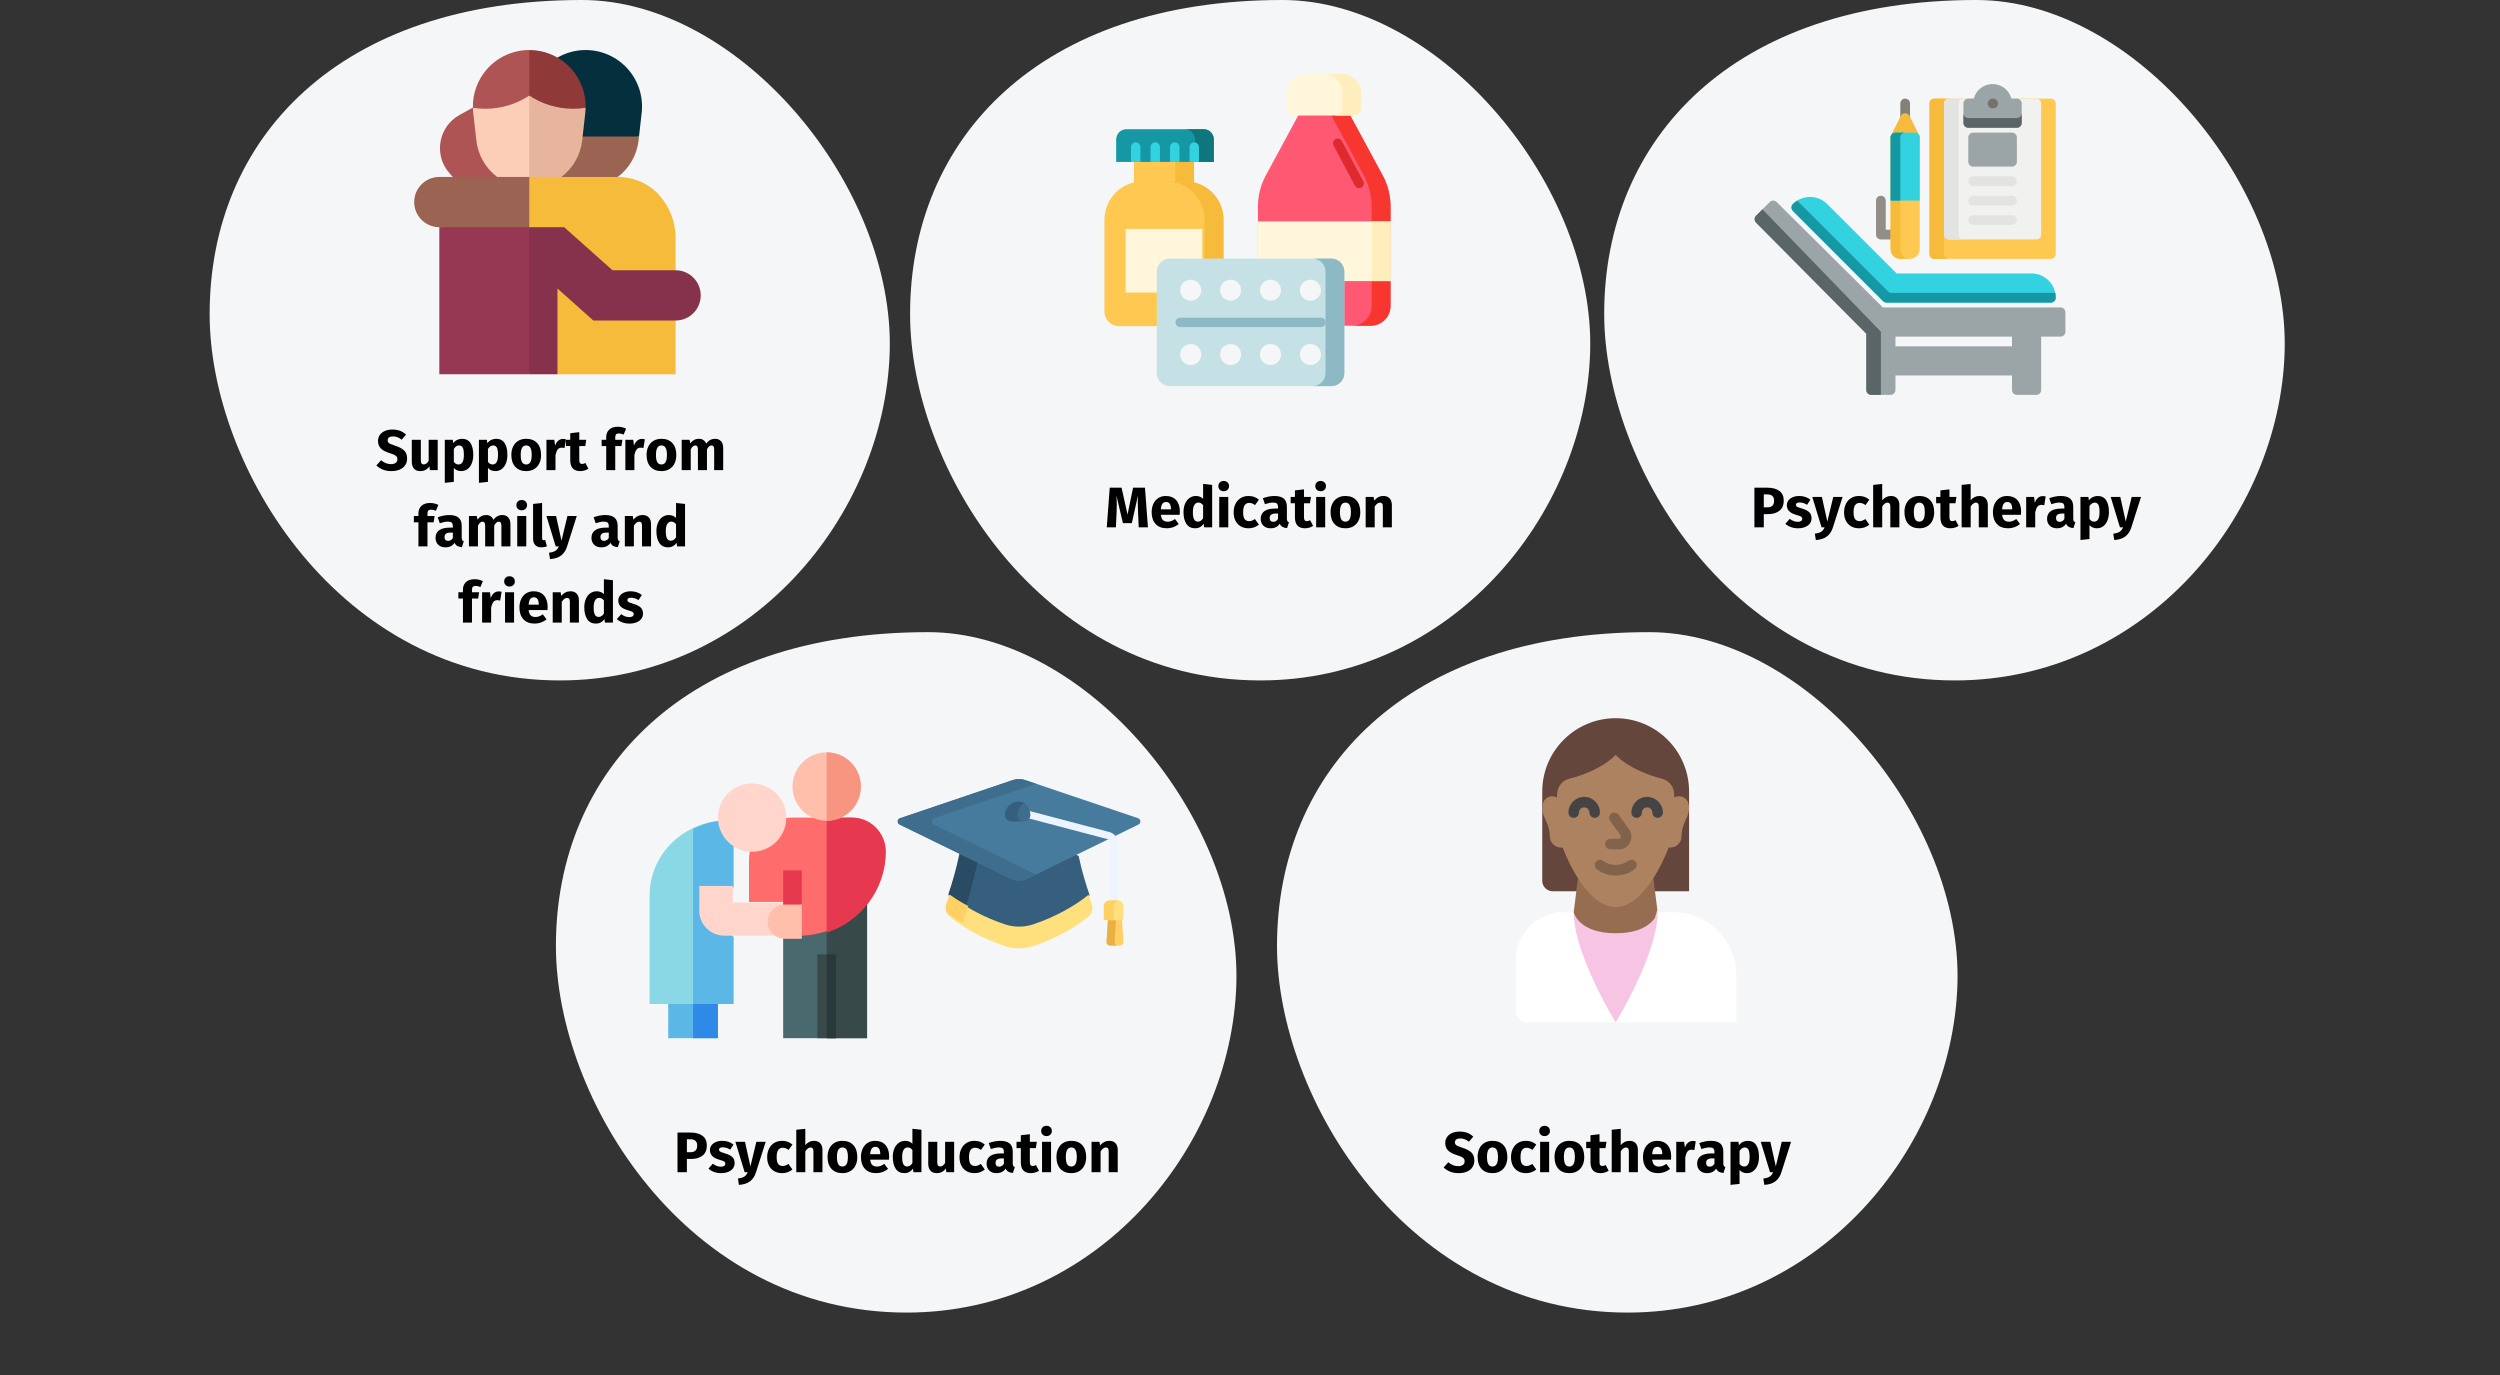 <?xml version="1.0" encoding="UTF-8"?>
<svg width="787px" height="433px" viewBox="0 0 787 433" version="1.1" xmlns="http://www.w3.org/2000/svg" xmlns:xlink="http://www.w3.org/1999/xlink">
    <rect x="0" y="0" width="787" height="433" fill="#333333" stroke="none"/>
    <title>schizophrenie-behandlung-en</title>
    <g id="Page-1" stroke="none" stroke-width="1" fill="none" fill-rule="evenodd">
        <g id="vorlage" transform="translate(-123, -1351)">
            <g id="schizophrenie-behandlung-en" transform="translate(123, 1351)">
                <path d="M10.389,0 L776.611,0 C782.325,0 787,7.261 787,16.137 L787,416.863 C787,425.739 782.325,433 776.611,433 L10.389,433 C4.675,433 0,425.739 0,416.863 L0,16.137 C0,7.261 4.675,0 10.389,0 Z" id="bg-raster"></path>
                <g id="Group-2" transform="translate(66, 0)" fill-rule="nonzero">
                    <path d="M110.251,214.2 C169.849,214.2 212.437,162.792 214.075,110.88 C215.713,58.842 167.077,0 117.181,0 C40.573,0 0,43.596 0,98.784 C-0.125,146.79 40.825,214.2 110.251,214.2 Z" id="Path" fill="#F5F6F7"></path>
                    <g id="Group" transform="translate(64.389, 15.75)">
                        <path d="M18.476,18.113 L14.288,20.425 C7.575,24.131 6.044,33.112 11.15,38.833 L12.148,39.951 L26.109,43.938 L26.109,18.212 L18.476,18.113 Z" id="Path" fill="#AF5454"></path>
                        <path d="M71.616,19.731 C72.179,14.716 70.572,9.682 67.208,5.92 C63.845,2.158 59.021,0 53.975,0 C50.829,0 47.771,0.839 45.099,2.381 L45.099,31.223 L70.774,27.236 L71.616,19.731 Z" id="Path" fill="#04303E"></path>
                        <path d="M45.099,27.236 L41.112,43.937 L64.088,39.951 C67.645,37.261 70.108,33.176 70.639,28.44 L70.774,27.236 L45.099,27.236 L45.099,27.236 Z" id="Path" fill="#9A6352"></path>
                        <path d="M49.456,5.92 C46.093,2.158 41.269,0 36.223,0 L30.243,24.315 C38.799,24.315 53.336,18.286 53.968,18.188 C54.077,13.696 52.475,9.296 49.456,5.92 L49.456,5.92 Z" id="Path" fill="#903939"></path>
                        <path d="M36.223,0 C31.176,0 26.353,2.158 22.989,5.92 C19.97,9.296 18.368,13.696 18.477,18.188 C19.11,18.286 27.666,24.315 36.223,24.315 L36.223,0 Z" id="Path" fill="#AF5454"></path>
                        <path d="M50.088,18.491 C44.966,18.491 40.202,16.964 36.223,14.342 L32.236,43.937 L46.337,39.951 C49.893,37.261 52.357,33.176 52.888,28.44 L53.865,19.73 C53.922,19.216 53.956,18.701 53.968,18.188 C52.703,18.384 51.408,18.491 50.088,18.491 L50.088,18.491 Z" id="Path" fill="#E7B59E"></path>
                        <path d="M36.223,14.342 C32.244,16.964 27.479,18.491 22.358,18.491 C21.038,18.491 19.743,18.384 18.477,18.188 C18.49,18.701 18.523,19.216 18.581,19.731 L19.558,28.44 C20.089,33.176 22.553,37.261 26.109,39.951 L36.223,43.938 L36.223,14.342 Z" id="Path" fill="#FCCDB7"></path>
                        <path d="M77.118,45.659 C73.812,41.978 69.041,39.951 64.092,39.951 L36.223,39.951 L32.236,60.85 L45.099,102.06 L82.288,102.06 L82.288,69.329 L82.288,59.145 C82.288,54.042 80.369,49.278 77.118,45.659 L77.118,45.659 Z" id="Path" fill="#F7BB3C"></path>
                        <path d="M7.91,39.951 C3.541,39.951 -1.47104551e-15,43.492 -1.47104551e-15,47.86 C-1.47104551e-15,52.229 3.541,55.77 7.91,55.77 L36.223,60.85 L36.223,39.951 L7.91,39.951 Z" id="Path" fill="#9A6352"></path>
                        <path d="M82.288,69.329 L62.426,69.329 L47.218,55.77 L36.223,55.77 L32.236,69.037 L36.223,102.06 L45.099,102.06 L45.099,75.074 L56.398,85.149 L82.288,85.149 C86.656,85.149 90.198,81.607 90.198,77.239 C90.198,72.871 86.656,69.329 82.288,69.329 Z" id="Path" fill="#87324C"></path>
                        <polygon id="Path" fill="#963854" points="7.91 55.77 36.223 55.77 36.223 102.06 7.91 102.06"></polygon>
                    </g>
                    <path d="M446.376,413.2 C505.974,413.2 548.562,361.792 550.2,309.88 C551.838,257.968 503.202,199 453.18,199 C376.572,199 336,242.596 336,297.784 C336,345.79 376.95,413.2 446.376,413.2 Z" id="Path" fill="#F5F6F7"></path>
                    <path d="M219.376,413.2 C278.974,413.2 321.562,361.792 323.2,309.88 C324.838,257.968 276.202,199 226.18,199 C149.572,199 109,242.596 109,297.784 C109,345.79 149.95,413.2 219.376,413.2 Z" id="Path" fill="#F5F6F7"></path>
                    <g id="Group" transform="translate(411.241, 226.09)">
                        <path d="M69.343,95.76 L3.302,95.76 C1.478,95.76 2.62900816e-15,94.282 2.62900816e-15,92.458 L2.62900816e-15,75.948 C2.62900816e-15,67.741 6.653,61.088 14.859,61.088 L49.531,61.088 C60.473,61.088 69.343,69.959 69.343,80.901 L69.343,95.76 Z" id="Path" fill="#FFFFFF"></path>
                        <path d="M44.578,61.088 C44.578,74.297 31.37,95.76 31.37,95.76 C31.37,95.76 18.161,74.297 18.161,61.088 L44.578,61.088 Z" id="Path" fill="#F7C4E4"></path>
                        <path d="M54.484,54.484 L54.484,23.114 C54.484,10.349 44.135,-7.69093475e-16 31.37,-7.69093475e-16 C18.604,-7.69093475e-16 8.255,10.349 8.255,23.114 L8.255,51.182 C8.261,53.003 9.736,54.479 11.557,54.484 L54.484,54.484 Z" id="Path" fill="#64463C"></path>
                        <path d="M43.241,50.357 L44.495,60.378 L43.719,62.855 C42.399,64.82 39.113,67.692 31.37,67.692 C19.631,67.692 18.161,61.088 18.161,61.088 L19.499,50.357 L43.241,50.357 Z" id="Path" fill="#966D50"></path>
                        <path d="M53.593,31.65 C53.279,32.294 53.031,32.872 52.833,33.384 C52.368,34.539 52.127,35.771 52.123,37.016 C52.158,38.071 51.727,39.088 50.945,39.797 C50.163,40.506 49.108,40.836 48.062,40.698 C48.062,40.698 41.276,59.437 31.37,59.437 C21.463,59.437 14.678,40.698 14.678,40.698 C13.631,40.843 12.574,40.516 11.793,39.805 C11.011,39.093 10.586,38.072 10.633,37.016 C10.63,36.608 10.602,36.2 10.55,35.794 C10.427,34.969 10.211,34.161 9.906,33.384 C9.708,32.872 9.46,32.294 9.147,31.65 C7.232,27.754 8.684,24.98 10.864,24.617 C11.56,24.517 12.271,24.638 12.895,24.964 L12.977,23.577 C13.118,21.415 14.64,19.593 16.741,19.069 C20.687,18.046 27.077,15.85 31.37,11.557 C35.662,15.85 42.052,18.046 45.998,19.069 C48.1,19.593 49.622,21.415 49.762,23.577 L49.845,24.964 C50.469,24.638 51.179,24.517 51.876,24.617 C54.055,24.964 55.508,27.754 53.593,31.65 Z" id="Path" fill="#AD8261"></path>
                        <path d="M24.766,31.37 C23.854,31.37 23.114,30.63 23.114,29.719 C23.114,28.807 22.375,28.068 21.463,28.068 C20.552,28.068 19.812,28.807 19.812,29.719 C19.812,30.63 19.073,31.37 18.161,31.37 C17.25,31.37 16.51,30.63 16.51,29.719 C16.51,26.983 18.728,24.766 21.463,24.766 C24.199,24.766 26.417,26.983 26.417,29.719 C26.417,30.63 25.677,31.37 24.766,31.37 L24.766,31.37 Z" id="Path" fill="#444444"></path>
                        <path d="M44.578,31.37 C43.666,31.37 42.927,30.63 42.927,29.719 C42.927,28.807 42.188,28.068 41.276,28.068 C40.364,28.068 39.625,28.807 39.625,29.719 C39.625,30.63 38.886,31.37 37.974,31.37 C37.062,31.37 36.323,30.63 36.323,29.719 C36.323,26.983 38.54,24.766 41.276,24.766 C44.011,24.766 46.229,26.983 46.229,29.719 C46.229,30.63 45.49,31.37 44.578,31.37 Z" id="Path" fill="#444444"></path>
                        <g id="Path" transform="translate(24.794, 29.718)" fill="#82624B">
                            <path d="M7.702,11.558 L4.925,11.558 C4.013,11.558 3.273,10.819 3.273,9.907 C3.273,8.995 4.013,8.256 4.925,8.256 L7.702,8.256 C7.874,8.245 8.027,8.144 8.104,7.99 C8.241,7.758 8.263,7.476 8.164,7.226 L4.825,2.621 C4.29,1.882 4.455,0.85 5.194,0.314 C5.932,-0.221 6.965,-0.056 7.5,0.683 L10.924,5.408 C10.971,5.471 11.012,5.538 11.048,5.608 C11.723,6.898 11.679,8.446 10.933,9.696 C10.26,10.843 9.032,11.551 7.702,11.558 L7.702,11.558 Z"></path>
                            <path d="M6.576,19.813 C4.42,19.825 2.322,19.122 0.609,17.814 C-0.087,17.247 -0.203,16.228 0.348,15.519 C0.899,14.811 1.916,14.673 2.636,15.208 C4.994,16.889 8.158,16.889 10.515,15.208 C10.979,14.83 11.611,14.733 12.168,14.955 C12.724,15.176 13.117,15.681 13.194,16.274 C13.272,16.868 13.023,17.457 12.542,17.814 C10.829,19.122 8.731,19.825 6.576,19.813 Z"></path>
                        </g>
                    </g>
                    <path d="M330.751,214.2 C390.349,214.2 432.937,162.792 434.575,110.88 C436.213,58.842 387.577,0 337.681,0 C261.073,0 220.5,43.596 220.5,98.784 C220.375,146.79 261.325,214.2 330.751,214.2 Z" id="Path" fill="#F5F6F7"></path>
                    <g id="Group" transform="translate(281.682, 23.31)">
                        <g id="Path" transform="translate(48.315, 0)">
                            <path d="M35.507,79.225 L6.235,79.225 C2.792,79.225 -1.57165947e-15,76.434 -1.57165947e-15,72.99 L-1.57165947e-15,41.692 C-1.57165947e-15,38.281 0.85,34.925 2.473,31.925 L13.914,10.778 L27.828,10.778 L39.269,31.925 C40.892,34.925 41.742,38.281 41.742,41.692 L41.742,72.99 C41.742,76.434 38.95,79.225 35.507,79.225 Z" fill="#FF5872"></path>
                            <path d="M39.269,31.925 L27.828,10.778 L21.897,10.778 L33.338,31.925 C34.961,34.925 35.811,38.281 35.811,41.692 L35.811,72.99 C35.811,76.434 33.019,79.226 29.576,79.226 L35.507,79.226 C38.95,79.226 41.742,76.434 41.742,72.99 L41.742,41.692 C41.742,38.281 40.892,34.925 39.269,31.925 Z" fill="#F7372F"></path>
                            <polygon fill="#FFF6DB" points="-1.57165947e-15 46.387 41.801 46.387 41.801 65.18 -1.57165947e-15 65.18"></polygon>
                            <polygon fill="#FFEEBD" points="35.871 46.387 41.801 46.387 41.801 65.18 35.871 65.18"></polygon>
                            <path d="M30.039,13.056 L11.438,13.056 C10.101,13.056 9.018,11.972 9.018,10.635 L9.018,5.851 C9.018,2.62 11.637,-1.1191048e-15 14.869,-1.1191048e-15 L26.608,-1.1191048e-15 C29.839,-1.1191048e-15 32.459,2.62 32.459,5.851 L32.459,10.635 C32.459,11.972 31.375,13.056 30.039,13.056 Z" fill="#FFF6DB"></path>
                            <path d="M26.608,0 L20.677,0 C23.909,0 26.528,2.62 26.528,5.851 L26.528,10.635 C26.528,11.972 25.445,13.056 24.108,13.056 L30.039,13.056 C31.376,13.056 32.459,11.972 32.459,10.635 L32.459,5.851 C32.459,2.62 29.84,0 26.608,0 Z" fill="#FFEEBD"></path>
                        </g>
                        <g id="Path" transform="translate(0, 17.352)">
                            <polygon fill="#FFC850" points="9.274 8.887 28.198 8.887 28.198 17.995 9.274 17.995"></polygon>
                            <polygon fill="#F7BB3C" points="22.267 8.887 28.198 8.887 28.198 17.995 22.267 17.995"></polygon>
                            <path d="M32.938,61.996 L4.533,61.996 C2.03,61.996 6.52256027e-16,59.966 6.52256027e-16,57.462 L6.52256027e-16,28.495 C6.52256027e-16,21.833 5.4,16.432 12.062,16.432 L25.41,16.432 C32.071,16.432 37.472,21.833 37.472,28.495 L37.472,57.462 C37.472,59.966 35.442,61.996 32.938,61.996 Z" fill="#FFC850"></path>
                            <path d="M25.409,16.432 L19.479,16.432 C26.141,16.432 31.541,21.833 31.541,28.495 L31.541,57.462 C31.541,59.966 29.511,61.996 27.008,61.996 L32.938,61.996 C35.442,61.996 37.472,59.966 37.472,57.462 L37.472,28.495 C37.472,21.833 32.071,16.432 25.409,16.432 Z" fill="#F7BB3C"></path>
                            <polygon fill="#FFF6DB" points="6.659 31.386 30.813 31.386 30.813 51.44 6.659 51.44"></polygon>
                            <g id="Group" transform="translate(3.694, 0)">
                                <path d="M30.728,10.321 L7.97972799e-16,10.321 L7.97972799e-16,3.249 C7.97972799e-16,1.455 1.455,0 3.249,0 L27.479,0 C29.273,0 30.728,1.455 30.728,3.249 L30.728,10.321 Z" id="Path" fill="#1598A4"></path>
                                <path d="M27.479,0 L21.548,0 C23.343,0 24.797,1.455 24.797,3.249 L24.797,10.321 L30.728,10.321 L30.728,3.249 C30.728,1.455 29.273,0 27.479,0 L27.479,0 Z" id="Path" fill="#10767E"></path>
                                <g id="Path" transform="translate(4.663, 4.147)" fill="#33D2E1">
                                    <path d="M2.965,6.174 L2.965,1.483 C2.965,0.664 2.301,-5.55111512e-17 1.483,-5.55111512e-17 C0.664,-5.55111512e-17 2.49800181e-16,0.664 2.49800181e-16,1.483 L2.49800181e-16,6.174 L2.965,6.174 Z"></path>
                                    <path d="M9.111,6.174 L9.111,1.483 C9.111,0.664 8.447,-5.55111512e-17 7.628,-5.55111512e-17 C6.809,-5.55111512e-17 6.145,0.664 6.145,1.483 L6.145,6.174 L9.111,6.174 Z"></path>
                                    <path d="M15.256,6.174 L15.256,1.483 C15.256,0.664 14.592,-5.55111512e-17 13.773,-5.55111512e-17 C12.954,-5.55111512e-17 12.291,0.664 12.291,1.483 L12.291,6.174 L15.256,6.174 Z"></path>
                                    <path d="M21.401,6.174 L21.401,1.483 C21.401,0.664 20.737,-5.55111512e-17 19.918,-5.55111512e-17 C19.1,-5.55111512e-17 18.436,0.664 18.436,1.483 L18.436,6.174 L21.401,6.174 Z"></path>
                                </g>
                            </g>
                        </g>
                        <g transform="translate(16.477, 58.088)">
                            <path d="M54.929,40.163 L4.107,40.163 C1.839,40.163 -1.16573418e-15,38.325 -1.16573418e-15,36.057 L-1.16573418e-15,4.107 C-1.16573418e-15,1.839 1.839,1.66533454e-15 4.107,1.66533454e-15 L54.929,1.66533454e-15 C57.198,1.66533454e-15 59.036,1.839 59.036,4.107 L59.036,36.056 C59.036,38.325 57.197,40.163 54.929,40.163 Z" id="Path" fill="#C5E1E6"></path>
                            <path d="M54.929,1.66533454e-15 L48.999,1.66533454e-15 C51.267,1.66533454e-15 53.105,1.839 53.105,4.107 L53.105,36.056 C53.105,38.325 51.267,40.163 48.999,40.163 L54.929,40.163 C57.198,40.163 59.036,38.324 59.036,36.056 L59.036,4.107 C59.036,1.839 57.197,1.66533454e-15 54.929,1.66533454e-15 Z" id="Path" fill="#8DB9C4"></path>
                            <g id="Oval" transform="translate(7.365, 6.65)" fill="#F5F6F7">
                                <circle cx="40.996" cy="3.31" r="3.31"></circle>
                                <circle cx="40.996" cy="23.553" r="3.31"></circle>
                                <circle cx="28.434" cy="3.31" r="3.31"></circle>
                                <circle cx="28.434" cy="23.553" r="3.31"></circle>
                                <circle cx="15.872" cy="3.31" r="3.31"></circle>
                                <circle cx="15.872" cy="23.553" r="3.31"></circle>
                                <circle cx="3.31" cy="3.31" r="3.31"></circle>
                                <circle cx="3.31" cy="23.553" r="3.31"></circle>
                            </g>
                            <path d="M51.671,18.599 L7.365,18.599 C6.546,18.599 5.882,19.263 5.882,20.082 C5.882,20.9 6.546,21.564 7.365,21.564 L51.671,21.564 C52.49,21.564 53.154,20.9 53.154,20.082 C53.154,19.263 52.49,18.599 51.671,18.599 L51.671,18.599 Z" id="Path" fill="#8DB9C4"></path>
                        </g>
                        <path d="M81.471,33.758 L74.745,21.097 C74.36,20.373 73.463,20.099 72.74,20.483 C72.017,20.867 71.742,21.765 72.126,22.488 L78.852,35.149 C79.119,35.65 79.632,35.936 80.163,35.936 C80.398,35.936 80.636,35.88 80.857,35.763 C81.58,35.378 81.855,34.481 81.471,33.758 Z" id="Path" fill="#DE2A2E"></path>
                    </g>
                    <g id="Group" transform="translate(439, 0)">
                        <path d="M110.376,214.2 C169.974,214.2 212.562,162.792 214.2,110.88 C215.838,58.968 167.202,0 117.18,0 C40.572,0 0,43.596 0,98.784 C0,146.79 40.95,214.2 110.376,214.2 Z" id="Path" fill="#F5F6F7"></path>
                        <g transform="translate(47.353, 26.46)">
                            <path d="M87.142,59.623 L44.706,59.623 L22.855,37.772 C19.875,34.791 15.025,34.792 12.045,37.772 C11.456,38.361 11.456,39.345 12.045,39.934 L40.459,68.348 C40.746,68.635 41.134,68.796 41.54,68.796 L93.257,68.796 C94.101,68.796 94.786,68.111 94.786,67.267 C94.786,63.052 91.357,59.623 87.142,59.623 Z" id="Path" fill="#33D2E1"></path>
                            <path d="M43.069,65.738 C42.663,65.738 42.274,65.577 41.988,65.291 L13.574,36.877 C13.515,36.817 13.463,36.753 13.415,36.687 C12.928,36.989 12.467,37.35 12.045,37.772 C11.456,38.361 11.456,39.346 12.045,39.934 L40.459,68.348 C40.746,68.635 41.134,68.796 41.54,68.796 L93.257,68.796 C94.101,68.796 94.786,68.112 94.786,67.267 C94.786,66.744 94.732,66.233 94.632,65.739 L43.069,65.738 Z" id="Path" fill="#1598A4"></path>
                            <path d="M96.314,70.325 L40.378,70.325 L6.93,37.135 C6.332,36.542 5.367,36.543 4.772,37.139 L0.448,41.463 C-0.148,42.058 -0.149,43.023 0.444,43.621 L35.162,78.599 L35.162,96.314 C35.162,97.159 35.847,97.843 36.691,97.843 L42.806,97.843 C43.651,97.843 44.335,97.159 44.335,96.314 L44.335,91.728 L81.026,91.728 L81.026,96.314 C81.026,97.159 81.711,97.843 82.555,97.843 L88.67,97.843 C89.515,97.843 90.199,97.159 90.199,96.314 L90.199,79.498 L96.314,79.498 C97.159,79.498 97.843,78.813 97.843,77.969 L97.843,71.854 C97.843,71.009 97.159,70.325 96.314,70.325 Z M44.335,82.555 L44.335,79.498 L81.026,79.498 L81.026,82.555 L44.335,82.555 Z" id="Shape" fill="#9BA4A6"></path>
                            <path d="M2.473,39.438 L0.448,41.463 C-0.148,42.058 -0.149,43.023 0.444,43.621 L35.162,78.599 L35.162,96.314 C35.162,97.159 35.847,97.843 36.691,97.843 L39.749,97.843 L39.749,77.969 L2.473,39.438 Z" id="Path" fill="#5A6568"></path>
                            <path d="M93.257,4.586 L56.566,4.586 C55.721,4.586 55.037,5.271 55.037,6.115 L55.037,53.508 C55.037,54.352 55.721,55.037 56.566,55.037 L93.257,55.037 C94.101,55.037 94.786,54.352 94.786,53.508 L94.786,6.115 C94.786,5.271 94.101,4.586 93.257,4.586 Z" id="Path" fill="#FFC850"></path>
                            <path d="M59.623,53.508 L59.623,6.115 C59.623,5.271 60.308,4.586 61.152,4.586 L56.566,4.586 C55.721,4.586 55.037,5.271 55.037,6.115 L55.037,53.508 C55.037,54.352 55.721,55.037 56.566,55.037 L61.152,55.037 C60.308,55.037 59.623,54.352 59.623,53.508 Z" id="Path" fill="#F7BB3C"></path>
                            <path d="M88.67,4.586 L61.152,4.586 C60.308,4.586 59.623,5.271 59.623,6.115 L59.623,47.393 C59.623,48.237 60.308,48.922 61.152,48.922 L88.67,48.922 C89.515,48.922 90.199,48.237 90.199,47.393 L90.199,6.115 C90.199,5.271 89.515,4.586 88.67,4.586 Z" id="Path" fill="#F1F1F0"></path>
                            <path d="M64.21,47.393 L64.21,6.115 C64.21,5.271 64.894,4.586 65.738,4.586 L61.152,4.586 C60.308,4.586 59.623,5.271 59.623,6.115 L59.623,47.393 C59.623,48.237 60.308,48.922 61.152,48.922 L65.738,48.922 C64.894,48.922 64.21,48.237 64.21,47.393 Z" id="Path" fill="#E3E3E1"></path>
                            <path d="M82.555,4.586 L80.833,4.586 C80.152,1.952 77.755,0 74.911,0 C72.067,0 69.67,1.952 68.989,4.586 L67.267,4.586 C66.423,4.586 65.738,5.271 65.738,6.115 L65.738,12.23 C65.738,13.075 66.423,13.759 67.267,13.759 L82.555,13.759 C83.399,13.759 84.084,13.075 84.084,12.23 L84.084,6.115 C84.084,5.271 83.399,4.586 82.555,4.586 Z" id="Path" fill="#9BA4A6"></path>
                            <path d="M82.555,10.702 L67.267,10.702 C66.423,10.702 65.738,10.017 65.738,9.173 L65.738,12.23 C65.738,13.075 66.423,13.759 67.267,13.759 L82.555,13.759 C83.399,13.759 84.084,13.075 84.084,12.23 L84.084,9.173 C84.084,10.017 83.399,10.702 82.555,10.702 L82.555,10.702 Z" id="Path" fill="#5A6568"></path>
                            <g id="Path" transform="translate(67.267, 29.047)" fill="#E3E3E1">
                                <path d="M13.759,15.288 L1.529,15.288 C0.685,15.288 3.2862602e-16,14.603 3.2862602e-16,13.759 C3.2862602e-16,12.915 0.685,12.23 1.529,12.23 L13.759,12.23 C14.603,12.23 15.288,12.915 15.288,13.759 C15.288,14.603 14.603,15.288 13.759,15.288 Z"></path>
                                <path d="M13.759,9.173 L1.529,9.173 C0.685,9.173 3.2862602e-16,8.488 3.2862602e-16,7.644 C3.2862602e-16,6.8 0.685,6.115 1.529,6.115 L13.759,6.115 C14.603,6.115 15.288,6.8 15.288,7.644 C15.288,8.488 14.603,9.173 13.759,9.173 Z"></path>
                                <path d="M13.759,3.058 L1.529,3.058 C0.685,3.058 3.2862602e-16,2.373 3.2862602e-16,1.529 C3.2862602e-16,0.685 0.685,-2.797762e-16 1.529,-2.797762e-16 L13.759,-2.797762e-16 C14.603,-2.797762e-16 15.288,0.685 15.288,1.529 C15.288,2.373 14.603,3.058 13.759,3.058 Z"></path>
                            </g>
                            <path d="M75.102,7.644 L74.911,7.644 C74.067,7.644 73.382,6.959 73.382,6.115 C73.382,5.271 74.067,4.586 74.911,4.586 L75.102,4.586 C75.947,4.586 76.631,5.271 76.631,6.115 C76.631,6.959 75.947,7.644 75.102,7.644 Z" id="Path" fill="#757267"></path>
                            <path d="M81.026,15.288 L68.796,15.288 C67.952,15.288 67.267,15.973 67.267,16.817 L67.267,24.461 C67.267,25.305 67.952,25.99 68.796,25.99 L81.026,25.99 C81.871,25.99 82.555,25.305 82.555,24.461 L82.555,16.817 C82.555,15.973 81.871,15.288 81.026,15.288 Z" id="Path" fill="#9BA4A6"></path>
                            <path d="M47.393,12.23 C46.549,12.23 45.864,11.546 45.864,10.702 L45.864,6.115 C45.864,5.271 46.549,4.586 47.393,4.586 C48.237,4.586 48.922,5.271 48.922,6.115 L48.922,10.702 C48.922,11.546 48.237,12.23 47.393,12.23 Z" id="Path" fill="#838076"></path>
                            <path d="M44.335,48.922 L39.749,48.922 C38.905,48.922 38.22,48.237 38.22,47.393 L38.22,36.691 C38.22,35.847 38.905,35.162 39.749,35.162 C40.593,35.162 41.278,35.847 41.278,36.691 L41.278,45.864 L44.335,45.864 C45.179,45.864 45.864,46.549 45.864,47.393 C45.864,48.237 45.179,48.922 44.335,48.922 L44.335,48.922 Z" id="Path" fill="#918E86"></path>
                            <path d="M51.818,16.133 L48.76,10.018 C48.501,9.5 47.972,9.173 47.393,9.173 C46.814,9.173 46.284,9.5 46.025,10.018 L42.968,16.133 C42.731,16.607 42.756,17.17 43.035,17.621 C43.313,18.071 43.805,18.346 44.335,18.346 L50.45,18.346 C50.98,18.346 51.472,18.071 51.751,17.621 C52.029,17.17 52.055,16.607 51.818,16.133 Z" id="Path" fill="#F7BB3C"></path>
                            <path d="M50.45,15.288 L44.335,15.288 C43.491,15.288 42.806,15.973 42.806,16.817 L42.806,51.979 C42.806,53.665 44.178,55.037 45.864,55.037 L48.922,55.037 C50.607,55.037 51.979,53.665 51.979,51.979 L51.979,16.817 C51.979,15.973 51.295,15.288 50.45,15.288 L50.45,15.288 Z" id="Path" fill="#FFC850"></path>
                            <path d="M45.864,51.979 L45.864,16.817 C45.864,15.973 46.549,15.288 47.393,15.288 L44.335,15.288 C43.491,15.288 42.806,15.973 42.806,16.817 L42.806,51.979 C42.806,53.665 44.178,55.037 45.864,55.037 L48.922,55.037 C47.236,55.037 45.864,53.665 45.864,51.979 Z" id="Path" fill="#F7BB3C"></path>
                            <path d="M50.45,15.288 L44.335,15.288 C43.491,15.288 42.806,15.973 42.806,16.817 L42.806,36.691 L51.979,36.691 L51.979,16.817 C51.979,15.973 51.295,15.288 50.45,15.288 L50.45,15.288 Z" id="Path" fill="#33D2E1"></path>
                            <path d="M47.393,15.288 L44.335,15.288 C43.491,15.288 42.806,15.973 42.806,16.817 L42.806,36.691 L45.864,36.691 L45.864,16.817 C45.864,15.973 46.549,15.288 47.393,15.288 Z" id="Path" fill="#1598A4"></path>
                        </g>
                    </g>
                    <g id="Group-51" transform="translate(138.488, 236.842)">
                        <g id="mortarboard" transform="translate(78.11, 8.401)">
                            <path d="M15.991,36.541 L16.721,37.998 C16.721,37.998 28.291,47.085 38.201,47.085 C48.111,47.085 59.734,37.998 59.734,37.998 L60.41,36.541 L60.41,36.541 C59.298,33.326 57.932,28.912 56.974,24.25 L54.856,23.098 L21.235,23.098 L19.428,24.249 C18.469,28.911 17.103,33.325 15.991,36.541 L15.991,36.541 Z" id="Path" fill="#365E7D"></path>
                            <path d="M25.871,22.722 L26.652,22.21 L21.263,22.21 L19.446,23.403 C18.483,28.236 17.109,32.811 15.991,36.144 L15.991,36.144 L16.725,37.655 C16.725,37.655 18.515,39.104 21.292,40.866 C22.92,35.445 24.58,29.2 25.871,22.722 L25.871,22.722 Z" id="Path" fill="#294B64"></path>
                            <path d="M75.664,12.328 L40.11,0.314 C38.872,-0.105 37.53,-0.105 36.292,0.314 L0.737,12.328 C-0.181,12.638 -0.262,13.904 0.609,14.329 L35.588,31.379 C37.237,32.183 39.164,32.183 40.814,31.379 L75.792,14.329 C76.663,13.904 76.582,12.638 75.664,12.328 Z" id="Path" fill="#477B9E"></path>
                            <path d="M11.357,14.329 C10.487,13.904 10.568,12.638 11.485,12.328 L43.531,1.487 L40.064,0.314 C38.827,-0.105 37.487,-0.105 36.25,0.314 L0.736,12.328 C-0.181,12.638 -0.262,13.904 0.608,14.329 L35.547,31.379 C37.194,32.183 39.119,32.183 40.767,31.379 L43.531,30.03 L11.357,14.329 Z" id="Path" fill="#3F6D8E"></path>
                            <path d="M68.137,42.643 C67.497,42.643 66.979,42.125 66.979,41.486 L66.979,20.098 C66.979,19.549 66.608,19.068 66.076,18.93 L39.952,12.048 C39.334,11.885 38.965,11.252 39.128,10.634 C39.291,10.017 39.923,9.648 40.542,9.811 L66.664,16.692 C68.212,17.096 69.294,18.497 69.294,20.098 L69.294,41.486 C69.294,42.125 68.776,42.643 68.137,42.643 Z" id="Path" fill="#ECF4FF"></path>
                            <path d="M70.557,43.531 L66.255,43.531 L65.743,51.235 C65.701,51.874 66.209,52.415 66.852,52.415 L69.96,52.415 C70.603,52.415 71.111,51.874 71.069,51.235 L70.557,43.531 Z" id="Path" fill="#FFD064"></path>
                            <path d="M68.287,51.236 L68.752,43.531 L66.208,43.531 L65.743,51.236 C65.705,51.874 66.167,52.415 66.75,52.415 L69.294,52.415 C68.711,52.415 68.249,51.874 68.287,51.236 Z" id="Path" fill="#EBB044"></path>
                            <path d="M69.354,38.201 L67.458,38.201 C66.513,38.201 65.741,39.046 65.741,40.078 L65.741,43.805 C65.741,44.144 65.992,44.419 66.302,44.419 L70.51,44.419 C70.82,44.419 71.071,44.144 71.071,43.805 L71.071,40.078 C71.071,39.046 70.298,38.201 69.354,38.201 L69.354,38.201 Z" id="Path" fill="#FFE07D"></path>
                            <path d="M68.062,43.805 L68.062,40.078 C68.062,39.26 68.579,38.561 69.294,38.306 C69.107,38.239 68.907,38.201 68.699,38.201 L66.68,38.201 C65.675,38.201 64.852,39.046 64.852,40.078 L64.852,43.805 C64.852,44.145 65.12,44.419 65.45,44.419 L68.66,44.419 C68.329,44.419 68.062,44.145 68.062,43.805 L68.062,43.805 Z" id="Path" fill="#FFD064"></path>
                            <path d="M38.423,7.115 C36.359,6.966 34.647,8.916 34.647,11.343 L34.647,11.365 C34.652,12.456 35.419,13.326 36.335,13.326 L40.068,13.326 C40.954,13.326 41.807,12.509 41.752,11.135 C41.666,8.998 40.215,7.244 38.423,7.115 L38.423,7.115 Z" id="Path" fill="#3F6D8E"></path>
                            <path d="M37.641,11.365 C37.641,11.357 37.641,11.35 37.641,11.343 C37.641,9.697 38.591,8.272 39.977,7.571 C39.47,7.314 38.907,7.151 38.311,7.115 C35.823,6.966 33.759,8.916 33.759,11.343 L33.759,11.365 C33.764,12.456 34.689,13.326 35.794,13.326 L39.676,13.326 C38.571,13.326 37.646,12.456 37.641,11.365 Z" id="Path" fill="#365E7D"></path>
                            <path d="M60.06,36.424 C56.066,39.752 49.573,43.477 42.558,45.77 C39.777,46.678 36.695,46.702 33.844,45.77 C26.845,43.482 20.354,39.766 16.342,36.424 C15.958,37.587 15.605,38.599 15.311,39.415 C14.805,40.817 15.241,42.393 16.398,43.316 C22.812,48.427 29.581,51.22 33.844,52.613 C35.252,53.073 36.722,53.303 38.201,53.303 C39.68,53.303 41.15,53.073 42.558,52.613 C46.82,51.22 53.59,48.427 60.003,43.316 C61.161,42.393 61.596,40.817 61.091,39.415 C60.797,38.599 60.443,37.587 60.06,36.424 L60.06,36.424 Z" id="Path" fill="#FFE07D"></path>
                            <path d="M22.21,39.979 C19.983,38.804 18.017,37.589 16.42,36.424 C16.012,37.507 15.637,38.449 15.324,39.208 C14.787,40.514 15.249,41.981 16.48,42.84 C17.765,43.738 19.064,44.558 20.356,45.308 C20.959,43.65 21.583,41.865 22.21,39.979 L22.21,39.979 Z" id="Path" fill="#FFD064"></path>
                        </g>
                        <g id="old-people">
                            <polygon id="Path" fill="#5BB7E6" points="13.693 73.353 5.868 73.353 5.868 89.98 13.693 89.98 21.517 89.98 21.517 73.353"></polygon>
                            <polygon id="Path" fill="#2E8AE6" points="13.693 73.353 21.517 73.353 21.517 89.98 13.693 89.98"></polygon>
                            <path d="M26.407,42.437 L26.407,21.517 L23.766,21.517 C19.954,21.517 16.4,22.493 13.204,24.08 C5.412,27.947 0,35.849 0,45.052 L0,79.221 L13.204,79.221 L26.407,79.221 L26.407,58.127 L21.126,52.897 L21.126,47.667 L26.407,42.437 Z" id="Path" fill="#8AD7E6"></path>
                            <path d="M26.407,58.127 L21.321,52.897 L21.321,47.667 L26.407,42.437 L26.407,21.517 L23.864,21.517 C20.193,21.517 16.771,22.493 13.693,24.08 L13.693,79.221 L26.407,79.221 L26.407,58.127 Z" id="Path" fill="#5BB7E6"></path>
                            <polygon id="Path" fill="#4A696F" points="55.259 42.056 42.056 42.056 42.056 89.98 55.259 89.98 68.463 89.98 68.463 42.056"></polygon>
                            <polygon id="Path" fill="#384949" points="55.748 42.056 68.463 42.056 68.463 89.98 55.748 89.98"></polygon>
                            <path d="M63.573,20.539 L55.504,20.539 L44.745,20.539 C37.331,20.539 31.297,26.494 31.297,33.812 L31.297,47.086 L42.056,47.086 L47.435,57.704 C50.265,57.704 52.94,57.152 55.504,56.349 C66.377,52.942 74.331,43.002 74.331,31.158 C74.331,25.301 69.506,20.539 63.573,20.539 Z" id="Path" fill="#FF6C6C"></path>
                            <path d="M74.331,31.27 C74.331,25.351 69.569,20.539 63.712,20.539 L55.748,20.539 L55.748,56.726 C66.48,53.284 74.331,43.239 74.331,31.27 Z" id="Path" fill="#E63950"></path>
                            <path d="M32.275,31.297 C26.342,31.297 21.517,26.472 21.517,20.539 C21.517,14.605 26.342,9.78 32.275,9.78 C38.209,9.78 43.034,14.605 43.034,20.539 C43.034,26.472 38.209,31.297 32.275,31.297 Z" id="Path" fill="#FFD5CC"></path>
                            <polygon id="Path" fill="#E63950" points="47.924 47.598 42.056 52.814 42.056 37.166 47.924 37.166"></polygon>
                            <path d="M26.212,47.272 L26.212,42.056 L15.649,42.056 L15.649,49.88 C15.649,54.201 19.196,57.704 23.571,57.704 L42.056,57.704 L42.056,47.272 L26.212,47.272 Z" id="Path" fill="#FFD5CC"></path>
                            <polygon id="Path" fill="#384949" points="55.748 63.573 52.814 63.573 52.814 89.98 55.748 89.98 58.683 89.98 58.683 63.573"></polygon>
                            <polygon id="Path" fill="#293939" points="55.748 63.573 58.683 63.573 58.683 89.98 55.748 89.98"></polygon>
                            <circle id="Oval" fill="#FFBFAB" cx="55.748" cy="10.758" r="10.758"></circle>
                            <path d="M66.507,10.758 C66.507,4.825 61.682,0 55.748,0 L55.748,21.517 C61.682,21.517 66.507,16.692 66.507,10.758 Z" id="Path" fill="#F89580"></path>
                            <path d="M47.924,58.683 L42.545,58.683 C39.574,58.683 37.166,56.274 37.166,53.303 C37.166,50.332 39.574,47.924 42.545,47.924 L47.924,47.924 L47.924,58.683 Z" id="Path" fill="#FFBFAB"></path>
                        </g>
                    </g>
                </g>
                <path d="M123.208,148.306 C124.228,148.306 125.11,148.141 125.854,147.811 C126.598,147.481 127.168,147.019 127.564,146.425 C127.96,145.831 128.158,145.144 128.158,144.364 C128.158,143.272 127.858,142.429 127.258,141.835 C126.658,141.241 125.722,140.74 124.45,140.332 C123.778,140.116 123.274,139.93 122.938,139.774 C122.602,139.618 122.368,139.453 122.236,139.279 C122.104,139.105 122.038,138.88 122.038,138.604 C122.038,138.208 122.188,137.905 122.488,137.695 C122.788,137.485 123.196,137.38 123.712,137.38 C124.684,137.38 125.596,137.728 126.448,138.424 L126.448,138.424 L127.816,136.822 C127.252,136.282 126.625,135.88 125.935,135.616 C125.245,135.352 124.432,135.22 123.496,135.22 C122.632,135.22 121.858,135.367 121.174,135.661 C120.49,135.955 119.956,136.375 119.572,136.921 C119.188,137.467 118.996,138.1 118.996,138.82 C118.996,139.756 119.287,140.53 119.869,141.142 C120.451,141.754 121.432,142.27 122.812,142.69 C123.424,142.882 123.892,143.062 124.216,143.23 C124.54,143.398 124.768,143.587 124.9,143.797 C125.032,144.007 125.098,144.268 125.098,144.58 C125.098,145.06 124.921,145.435 124.567,145.705 C124.213,145.975 123.73,146.11 123.118,146.11 C122.518,146.11 121.963,146.008 121.453,145.804 C120.943,145.6 120.448,145.294 119.968,144.886 L119.968,144.886 L118.474,146.524 C119.038,147.064 119.713,147.496 120.499,147.82 C121.285,148.144 122.188,148.306 123.208,148.306 Z M132.298,148.306 C133.534,148.306 134.5,147.802 135.196,146.794 L135.196,146.794 L135.322,148 L137.788,148 L137.788,138.442 L134.944,138.442 L134.944,145.084 C134.512,145.828 133.996,146.2 133.396,146.2 C133.084,146.2 132.853,146.107 132.703,145.921 C132.553,145.735 132.478,145.408 132.478,144.94 L132.478,144.94 L132.478,138.442 L129.634,138.442 L129.634,145.3 C129.634,146.248 129.859,146.986 130.309,147.514 C130.759,148.042 131.422,148.306 132.298,148.306 Z M140.02,151.996 L142.864,151.69 L142.864,147.316 C143.452,147.976 144.226,148.306 145.186,148.306 C145.954,148.306 146.626,148.087 147.202,147.649 C147.778,147.211 148.219,146.605 148.525,145.831 C148.831,145.057 148.984,144.178 148.984,143.194 C148.984,141.598 148.69,140.356 148.102,139.468 C147.514,138.58 146.62,138.136 145.42,138.136 C144.916,138.136 144.424,138.247 143.944,138.469 C143.464,138.691 143.038,139.036 142.666,139.504 L142.666,139.504 L142.522,138.442 L140.02,138.442 L140.02,151.996 Z M144.322,146.218 C143.734,146.218 143.248,145.936 142.864,145.372 L142.864,145.372 L142.864,141.34 C143.08,140.98 143.329,140.704 143.611,140.512 C143.893,140.32 144.196,140.224 144.52,140.224 C145.024,140.224 145.402,140.443 145.654,140.881 C145.906,141.319 146.032,142.102 146.032,143.23 C146.032,145.222 145.462,146.218 144.322,146.218 Z M150.766,151.996 L153.61,151.69 L153.61,147.316 C154.198,147.976 154.972,148.306 155.932,148.306 C156.7,148.306 157.372,148.087 157.948,147.649 C158.524,147.211 158.965,146.605 159.271,145.831 C159.577,145.057 159.73,144.178 159.73,143.194 C159.73,141.598 159.436,140.356 158.848,139.468 C158.26,138.58 157.366,138.136 156.166,138.136 C155.662,138.136 155.17,138.247 154.69,138.469 C154.21,138.691 153.784,139.036 153.412,139.504 L153.412,139.504 L153.268,138.442 L150.766,138.442 L150.766,151.996 Z M155.068,146.218 C154.48,146.218 153.994,145.936 153.61,145.372 L153.61,145.372 L153.61,141.34 C153.826,140.98 154.075,140.704 154.357,140.512 C154.639,140.32 154.942,140.224 155.266,140.224 C155.77,140.224 156.148,140.443 156.4,140.881 C156.652,141.319 156.778,142.102 156.778,143.23 C156.778,145.222 156.208,146.218 155.068,146.218 Z M165.652,148.306 C166.612,148.306 167.443,148.096 168.145,147.676 C168.847,147.256 169.387,146.665 169.765,145.903 C170.143,145.141 170.332,144.25 170.332,143.23 C170.332,141.622 169.918,140.371 169.09,139.477 C168.262,138.583 167.116,138.136 165.652,138.136 C164.692,138.136 163.861,138.346 163.159,138.766 C162.457,139.186 161.917,139.777 161.539,140.539 C161.161,141.301 160.972,142.192 160.972,143.212 C160.972,144.82 161.389,146.071 162.223,146.965 C163.057,147.859 164.2,148.306 165.652,148.306 Z M165.652,146.218 C165.064,146.218 164.629,145.978 164.347,145.498 C164.065,145.018 163.924,144.256 163.924,143.212 C163.924,142.192 164.068,141.439 164.356,140.953 C164.644,140.467 165.076,140.224 165.652,140.224 C166.24,140.224 166.675,140.464 166.957,140.944 C167.239,141.424 167.38,142.186 167.38,143.23 C167.38,144.25 167.236,145.003 166.948,145.489 C166.66,145.975 166.228,146.218 165.652,146.218 Z M174.868,148 L174.868,143.266 C175.036,142.486 175.267,141.901 175.561,141.511 C175.855,141.121 176.284,140.926 176.848,140.926 C177.064,140.926 177.352,140.968 177.712,141.052 L177.712,141.052 L178.162,138.298 C177.874,138.214 177.556,138.172 177.208,138.172 C176.656,138.172 176.161,138.361 175.723,138.739 C175.285,139.117 174.958,139.636 174.742,140.296 L174.742,140.296 L174.508,138.442 L172.024,138.442 L172.024,148 L174.868,148 Z M182.644,148.306 C183.1,148.306 183.559,148.24 184.021,148.108 C184.483,147.976 184.888,147.79 185.236,147.55 L185.236,147.55 L184.282,145.75 C183.922,145.954 183.58,146.056 183.256,146.056 C182.944,146.056 182.716,145.96 182.572,145.768 C182.428,145.576 182.356,145.258 182.356,144.814 L182.356,144.814 L182.356,140.422 L184.246,140.422 L184.552,138.442 L182.356,138.442 L182.356,136.048 L179.512,136.372 L179.512,138.442 L178.162,138.442 L178.162,140.422 L179.512,140.422 L179.512,144.85 C179.512,147.142 180.556,148.294 182.644,148.306 Z M193.678,148 L193.678,140.422 L195.622,140.422 L195.928,138.442 L193.678,138.442 L193.678,137.704 C193.678,137.248 193.768,136.924 193.948,136.732 C194.128,136.54 194.422,136.444 194.83,136.444 C195.346,136.444 195.844,136.564 196.324,136.804 L196.324,136.804 L197.098,134.95 C196.306,134.542 195.436,134.338 194.488,134.338 C193.312,134.338 192.409,134.641 191.779,135.247 C191.149,135.853 190.834,136.636 190.834,137.596 L190.834,137.596 L190.834,138.442 L189.394,138.442 L189.394,140.422 L190.834,140.422 L190.834,148 L193.678,148 Z M199.708,148 L199.708,143.266 C199.876,142.486 200.107,141.901 200.401,141.511 C200.695,141.121 201.124,140.926 201.688,140.926 C201.904,140.926 202.192,140.968 202.552,141.052 L202.552,141.052 L203.002,138.298 C202.714,138.214 202.396,138.172 202.048,138.172 C201.496,138.172 201.001,138.361 200.563,138.739 C200.125,139.117 199.798,139.636 199.582,140.296 L199.582,140.296 L199.348,138.442 L196.864,138.442 L196.864,148 L199.708,148 Z M208.222,148.306 C209.182,148.306 210.013,148.096 210.715,147.676 C211.417,147.256 211.957,146.665 212.335,145.903 C212.713,145.141 212.902,144.25 212.902,143.23 C212.902,141.622 212.488,140.371 211.66,139.477 C210.832,138.583 209.686,138.136 208.222,138.136 C207.262,138.136 206.431,138.346 205.729,138.766 C205.027,139.186 204.487,139.777 204.109,140.539 C203.731,141.301 203.542,142.192 203.542,143.212 C203.542,144.82 203.959,146.071 204.793,146.965 C205.627,147.859 206.77,148.306 208.222,148.306 Z M208.222,146.218 C207.634,146.218 207.199,145.978 206.917,145.498 C206.635,145.018 206.494,144.256 206.494,143.212 C206.494,142.192 206.638,141.439 206.926,140.953 C207.214,140.467 207.646,140.224 208.222,140.224 C208.81,140.224 209.245,140.464 209.527,140.944 C209.809,141.424 209.95,142.186 209.95,143.23 C209.95,144.25 209.806,145.003 209.518,145.489 C209.23,145.975 208.798,146.218 208.222,146.218 Z M217.438,148 L217.438,141.466 C217.654,141.058 217.879,140.749 218.113,140.539 C218.347,140.329 218.608,140.224 218.896,140.224 C219.436,140.224 219.706,140.65 219.706,141.502 L219.706,141.502 L219.706,148 L222.55,148 L222.55,141.466 C222.766,141.046 222.988,140.734 223.216,140.53 C223.444,140.326 223.708,140.224 224.008,140.224 C224.548,140.224 224.818,140.65 224.818,141.502 L224.818,141.502 L224.818,148 L227.662,148 L227.662,141.016 C227.662,140.116 227.434,139.411 226.978,138.901 C226.522,138.391 225.916,138.136 225.16,138.136 C224.56,138.136 224.029,138.259 223.567,138.505 C223.105,138.751 222.682,139.132 222.298,139.648 C222.118,139.168 221.833,138.796 221.443,138.532 C221.053,138.268 220.588,138.136 220.048,138.136 C219.472,138.136 218.959,138.253 218.509,138.487 C218.059,138.721 217.648,139.078 217.276,139.558 L217.276,139.558 L217.078,138.442 L214.594,138.442 L214.594,148 L217.438,148 Z M134.566,172 L134.566,164.422 L136.51,164.422 L136.816,162.442 L134.566,162.442 L134.566,161.704 C134.566,161.248 134.656,160.924 134.836,160.732 C135.016,160.54 135.31,160.444 135.718,160.444 C136.234,160.444 136.732,160.564 137.212,160.804 L137.212,160.804 L137.986,158.95 C137.194,158.542 136.324,158.338 135.376,158.338 C134.2,158.338 133.297,158.641 132.667,159.247 C132.037,159.853 131.722,160.636 131.722,161.596 L131.722,161.596 L131.722,162.442 L130.282,162.442 L130.282,164.422 L131.722,164.422 L131.722,172 L134.566,172 Z M140.218,172.306 C141.514,172.306 142.474,171.826 143.098,170.866 C143.302,171.322 143.59,171.655 143.962,171.865 C144.334,172.075 144.814,172.204 145.402,172.252 L145.402,172.252 L145.996,170.398 C145.768,170.314 145.603,170.188 145.501,170.02 C145.399,169.852 145.348,169.588 145.348,169.228 L145.348,169.228 L145.348,165.52 C145.348,164.392 145.03,163.546 144.394,162.982 C143.758,162.418 142.756,162.136 141.388,162.136 C140.848,162.136 140.263,162.196 139.633,162.316 C139.003,162.436 138.388,162.61 137.788,162.838 L137.788,162.838 L138.436,164.71 C138.904,164.554 139.36,164.431 139.804,164.341 C140.248,164.251 140.626,164.206 140.938,164.206 C141.538,164.206 141.958,164.311 142.198,164.521 C142.438,164.731 142.558,165.118 142.558,165.682 L142.558,165.682 L142.558,166.096 L141.586,166.096 C140.134,166.096 139.024,166.372 138.256,166.924 C137.488,167.476 137.104,168.274 137.104,169.318 C137.104,170.206 137.386,170.926 137.95,171.478 C138.514,172.03 139.27,172.306 140.218,172.306 Z M141.046,170.272 C140.698,170.272 140.425,170.167 140.227,169.957 C140.029,169.747 139.93,169.45 139.93,169.066 C139.93,168.586 140.089,168.232 140.407,168.004 C140.725,167.776 141.208,167.662 141.856,167.662 L141.856,167.662 L142.558,167.662 L142.558,169.354 C142.198,169.966 141.694,170.272 141.046,170.272 Z M150.46,172 L150.46,165.466 C150.676,165.058 150.901,164.749 151.135,164.539 C151.369,164.329 151.63,164.224 151.918,164.224 C152.458,164.224 152.728,164.65 152.728,165.502 L152.728,165.502 L152.728,172 L155.572,172 L155.572,165.466 C155.788,165.046 156.01,164.734 156.238,164.53 C156.466,164.326 156.73,164.224 157.03,164.224 C157.57,164.224 157.84,164.65 157.84,165.502 L157.84,165.502 L157.84,172 L160.684,172 L160.684,165.016 C160.684,164.116 160.456,163.411 160,162.901 C159.544,162.391 158.938,162.136 158.182,162.136 C157.582,162.136 157.051,162.259 156.589,162.505 C156.127,162.751 155.704,163.132 155.32,163.648 C155.14,163.168 154.855,162.796 154.465,162.532 C154.075,162.268 153.61,162.136 153.07,162.136 C152.494,162.136 151.981,162.253 151.531,162.487 C151.081,162.721 150.67,163.078 150.298,163.558 L150.298,163.558 L150.1,162.442 L147.616,162.442 L147.616,172 L150.46,172 Z M164.23,160.642 C164.722,160.642 165.127,160.489 165.445,160.183 C165.763,159.877 165.922,159.49 165.922,159.022 C165.922,158.554 165.763,158.167 165.445,157.861 C165.127,157.555 164.722,157.402 164.23,157.402 C163.738,157.402 163.336,157.555 163.024,157.861 C162.712,158.167 162.556,158.554 162.556,159.022 C162.556,159.49 162.712,159.877 163.024,160.183 C163.336,160.489 163.738,160.642 164.23,160.642 Z M165.67,172 L165.67,162.442 L162.826,162.442 L162.826,172 L165.67,172 Z M170.44,172.306 C171.076,172.306 171.652,172.198 172.168,171.982 L172.168,171.982 L171.61,169.966 C171.466,170.026 171.31,170.056 171.142,170.056 C170.818,170.056 170.656,169.858 170.656,169.462 L170.656,169.462 L170.656,158.338 L167.812,158.644 L167.812,169.57 C167.812,170.446 168.043,171.121 168.505,171.595 C168.967,172.069 169.612,172.306 170.44,172.306 Z M173.14,175.996 C174.604,175.912 175.771,175.537 176.641,174.871 C177.511,174.205 178.138,173.254 178.522,172.018 L178.522,172.018 L181.564,162.442 L178.63,162.442 L176.758,170.182 L175.048,162.442 L172.024,162.442 L174.94,172 L175.912,172 C175.648,172.636 175.297,173.098 174.859,173.386 C174.421,173.674 173.746,173.878 172.834,173.998 L172.834,173.998 L173.14,175.996 Z M189.304,172.306 C190.6,172.306 191.56,171.826 192.184,170.866 C192.388,171.322 192.676,171.655 193.048,171.865 C193.42,172.075 193.9,172.204 194.488,172.252 L194.488,172.252 L195.082,170.398 C194.854,170.314 194.689,170.188 194.587,170.02 C194.485,169.852 194.434,169.588 194.434,169.228 L194.434,169.228 L194.434,165.52 C194.434,164.392 194.116,163.546 193.48,162.982 C192.844,162.418 191.842,162.136 190.474,162.136 C189.934,162.136 189.349,162.196 188.719,162.316 C188.089,162.436 187.474,162.61 186.874,162.838 L186.874,162.838 L187.522,164.71 C187.99,164.554 188.446,164.431 188.89,164.341 C189.334,164.251 189.712,164.206 190.024,164.206 C190.624,164.206 191.044,164.311 191.284,164.521 C191.524,164.731 191.644,165.118 191.644,165.682 L191.644,165.682 L191.644,166.096 L190.672,166.096 C189.22,166.096 188.11,166.372 187.342,166.924 C186.574,167.476 186.19,168.274 186.19,169.318 C186.19,170.206 186.472,170.926 187.036,171.478 C187.6,172.03 188.356,172.306 189.304,172.306 Z M190.132,170.272 C189.784,170.272 189.511,170.167 189.313,169.957 C189.115,169.747 189.016,169.45 189.016,169.066 C189.016,168.586 189.175,168.232 189.493,168.004 C189.811,167.776 190.294,167.662 190.942,167.662 L190.942,167.662 L191.644,167.662 L191.644,169.354 C191.284,169.966 190.78,170.272 190.132,170.272 Z M199.546,172 L199.546,165.466 C200.074,164.638 200.626,164.224 201.202,164.224 C201.502,164.224 201.727,164.317 201.877,164.503 C202.027,164.689 202.102,165.022 202.102,165.502 L202.102,165.502 L202.102,172 L204.946,172 L204.946,165.016 C204.946,164.104 204.712,163.396 204.244,162.892 C203.776,162.388 203.128,162.136 202.3,162.136 C201.712,162.136 201.181,162.256 200.707,162.496 C200.233,162.736 199.792,163.096 199.384,163.576 L199.384,163.576 L199.186,162.442 L196.702,162.442 L196.702,172 L199.546,172 Z M210.274,172.306 C211.414,172.306 212.32,171.832 212.992,170.884 L212.992,170.884 L213.136,172 L215.656,172 L215.656,158.644 L212.812,158.338 L212.812,163.036 C212.212,162.436 211.456,162.136 210.544,162.136 C209.776,162.136 209.095,162.352 208.501,162.784 C207.907,163.216 207.448,163.816 207.124,164.584 C206.8,165.352 206.638,166.222 206.638,167.194 C206.638,168.778 206.947,170.026 207.565,170.938 C208.183,171.85 209.086,172.306 210.274,172.306 Z M211.156,170.218 C210.652,170.218 210.265,169.996 209.995,169.552 C209.725,169.108 209.59,168.328 209.59,167.212 C209.59,166.192 209.746,165.436 210.058,164.944 C210.37,164.452 210.79,164.206 211.318,164.206 C211.618,164.206 211.885,164.272 212.119,164.404 C212.353,164.536 212.584,164.74 212.812,165.016 L212.812,165.016 L212.812,169.138 C212.368,169.858 211.816,170.218 211.156,170.218 Z M148.579,196 L148.579,188.422 L150.523,188.422 L150.829,186.442 L148.579,186.442 L148.579,185.704 C148.579,185.248 148.669,184.924 148.849,184.732 C149.029,184.54 149.323,184.444 149.731,184.444 C150.247,184.444 150.745,184.564 151.225,184.804 L151.225,184.804 L151.999,182.95 C151.207,182.542 150.337,182.338 149.389,182.338 C148.213,182.338 147.31,182.641 146.68,183.247 C146.05,183.853 145.735,184.636 145.735,185.596 L145.735,185.596 L145.735,186.442 L144.295,186.442 L144.295,188.422 L145.735,188.422 L145.735,196 L148.579,196 Z M154.609,196 L154.609,191.266 C154.777,190.486 155.008,189.901 155.302,189.511 C155.596,189.121 156.025,188.926 156.589,188.926 C156.805,188.926 157.093,188.968 157.453,189.052 L157.453,189.052 L157.903,186.298 C157.615,186.214 157.297,186.172 156.949,186.172 C156.397,186.172 155.902,186.361 155.464,186.739 C155.026,187.117 154.699,187.636 154.483,188.296 L154.483,188.296 L154.249,186.442 L151.765,186.442 L151.765,196 L154.609,196 Z M160.387,184.642 C160.879,184.642 161.284,184.489 161.602,184.183 C161.92,183.877 162.079,183.49 162.079,183.022 C162.079,182.554 161.92,182.167 161.602,181.861 C161.284,181.555 160.879,181.402 160.387,181.402 C159.895,181.402 159.493,181.555 159.181,181.861 C158.869,182.167 158.713,182.554 158.713,183.022 C158.713,183.49 158.869,183.877 159.181,184.183 C159.493,184.489 159.895,184.642 160.387,184.642 Z M161.827,196 L161.827,186.442 L158.983,186.442 L158.983,196 L161.827,196 Z M168.325,196.306 C169.693,196.306 170.935,195.862 172.051,194.974 L172.051,194.974 L170.881,193.39 C170.461,193.678 170.071,193.891 169.711,194.029 C169.351,194.167 168.979,194.236 168.595,194.236 C167.959,194.236 167.461,194.074 167.101,193.75 C166.741,193.426 166.513,192.862 166.417,192.058 L166.417,192.058 L172.339,192.058 C172.375,191.77 172.393,191.428 172.393,191.032 C172.393,189.496 172.003,188.296 171.223,187.432 C170.443,186.568 169.363,186.136 167.983,186.136 C167.047,186.136 166.243,186.361 165.571,186.811 C164.899,187.261 164.389,187.873 164.041,188.647 C163.693,189.421 163.519,190.294 163.519,191.266 C163.519,192.802 163.933,194.026 164.761,194.938 C165.589,195.85 166.777,196.306 168.325,196.306 Z M169.603,190.348 L166.417,190.348 C166.477,189.52 166.642,188.926 166.912,188.566 C167.182,188.206 167.563,188.026 168.055,188.026 C169.063,188.026 169.579,188.758 169.603,190.222 L169.603,190.222 L169.603,190.348 Z M176.839,196 L176.839,189.466 C177.367,188.638 177.919,188.224 178.495,188.224 C178.795,188.224 179.02,188.317 179.17,188.503 C179.32,188.689 179.395,189.022 179.395,189.502 L179.395,189.502 L179.395,196 L182.239,196 L182.239,189.016 C182.239,188.104 182.005,187.396 181.537,186.892 C181.069,186.388 180.421,186.136 179.593,186.136 C179.005,186.136 178.474,186.256 178,186.496 C177.526,186.736 177.085,187.096 176.677,187.576 L176.677,187.576 L176.479,186.442 L173.995,186.442 L173.995,196 L176.839,196 Z M187.567,196.306 C188.707,196.306 189.613,195.832 190.285,194.884 L190.285,194.884 L190.429,196 L192.949,196 L192.949,182.644 L190.105,182.338 L190.105,187.036 C189.505,186.436 188.749,186.136 187.837,186.136 C187.069,186.136 186.388,186.352 185.794,186.784 C185.2,187.216 184.741,187.816 184.417,188.584 C184.093,189.352 183.931,190.222 183.931,191.194 C183.931,192.778 184.24,194.026 184.858,194.938 C185.476,195.85 186.379,196.306 187.567,196.306 Z M188.449,194.218 C187.945,194.218 187.558,193.996 187.288,193.552 C187.018,193.108 186.883,192.328 186.883,191.212 C186.883,190.192 187.039,189.436 187.351,188.944 C187.663,188.452 188.083,188.206 188.611,188.206 C188.911,188.206 189.178,188.272 189.412,188.404 C189.646,188.536 189.877,188.74 190.105,189.016 L190.105,189.016 L190.105,193.138 C189.661,193.858 189.109,194.218 188.449,194.218 Z M198.169,196.306 C198.961,196.306 199.681,196.18 200.329,195.928 C200.977,195.676 201.487,195.313 201.859,194.839 C202.231,194.365 202.417,193.804 202.417,193.156 C202.417,192.34 202.174,191.701 201.688,191.239 C201.202,190.777 200.461,190.402 199.465,190.114 C198.889,189.946 198.463,189.802 198.187,189.682 C197.911,189.562 197.728,189.445 197.638,189.331 C197.548,189.217 197.503,189.07 197.503,188.89 C197.503,188.662 197.602,188.485 197.8,188.359 C197.998,188.233 198.283,188.17 198.655,188.17 C199.447,188.17 200.233,188.416 201.013,188.908 L201.013,188.908 L202.057,187.306 C201.601,186.934 201.073,186.646 200.473,186.442 C199.873,186.238 199.231,186.136 198.547,186.136 C197.767,186.136 197.08,186.265 196.486,186.523 C195.892,186.781 195.436,187.129 195.118,187.567 C194.8,188.005 194.641,188.5 194.641,189.052 C194.641,189.784 194.875,190.396 195.343,190.888 C195.811,191.38 196.519,191.764 197.467,192.04 C198.067,192.208 198.505,192.349 198.781,192.463 C199.057,192.577 199.243,192.7 199.339,192.832 C199.435,192.964 199.483,193.144 199.483,193.372 C199.483,193.66 199.36,193.882 199.114,194.038 C198.868,194.194 198.529,194.272 198.097,194.272 C197.209,194.272 196.363,193.96 195.559,193.336 L195.559,193.336 L194.173,194.884 C194.653,195.328 195.238,195.676 195.928,195.928 C196.618,196.18 197.365,196.306 198.169,196.306 Z" id="Supportfromfamilyandfriends" fill="#000000" fill-rule="nonzero"></path>
                <path d="M216.233,369 L216.233,364.842 L217.583,364.842 C219.083,364.842 220.28,364.485 221.174,363.771 C222.068,363.057 222.515,361.998 222.515,360.594 C222.515,359.25 222.059,358.236 221.147,357.552 C220.235,356.868 218.957,356.526 217.313,356.526 L217.313,356.526 L213.281,356.526 L213.281,369 L216.233,369 Z M217.331,362.718 L216.233,362.718 L216.233,358.632 L217.277,358.632 C218.741,358.632 219.473,359.286 219.473,360.594 C219.473,361.35 219.29,361.893 218.924,362.223 C218.558,362.553 218.027,362.718 217.331,362.718 L217.331,362.718 Z M227.015,369.306 C227.807,369.306 228.527,369.18 229.175,368.928 C229.823,368.676 230.333,368.313 230.705,367.839 C231.077,367.365 231.263,366.804 231.263,366.156 C231.263,365.34 231.02,364.701 230.534,364.239 C230.048,363.777 229.307,363.402 228.311,363.114 C227.735,362.946 227.309,362.802 227.033,362.682 C226.757,362.562 226.574,362.445 226.484,362.331 C226.394,362.217 226.349,362.07 226.349,361.89 C226.349,361.662 226.448,361.485 226.646,361.359 C226.844,361.233 227.129,361.17 227.501,361.17 C228.293,361.17 229.079,361.416 229.859,361.908 L229.859,361.908 L230.903,360.306 C230.447,359.934 229.919,359.646 229.319,359.442 C228.719,359.238 228.077,359.136 227.393,359.136 C226.613,359.136 225.926,359.265 225.332,359.523 C224.738,359.781 224.282,360.129 223.964,360.567 C223.646,361.005 223.487,361.5 223.487,362.052 C223.487,362.784 223.721,363.396 224.189,363.888 C224.657,364.38 225.365,364.764 226.313,365.04 C226.913,365.208 227.351,365.349 227.627,365.463 C227.903,365.577 228.089,365.7 228.185,365.832 C228.281,365.964 228.329,366.144 228.329,366.372 C228.329,366.66 228.206,366.882 227.96,367.038 C227.714,367.194 227.375,367.272 226.943,367.272 C226.055,367.272 225.209,366.96 224.405,366.336 L224.405,366.336 L223.019,367.884 C223.499,368.328 224.084,368.676 224.774,368.928 C225.464,369.18 226.211,369.306 227.015,369.306 Z M232.613,372.996 C234.077,372.912 235.244,372.537 236.114,371.871 C236.984,371.205 237.611,370.254 237.995,369.018 L237.995,369.018 L241.037,359.442 L238.103,359.442 L236.231,367.182 L234.521,359.442 L231.497,359.442 L234.413,369 L235.385,369 C235.121,369.636 234.77,370.098 234.332,370.386 C233.894,370.674 233.219,370.878 232.307,370.998 L232.307,370.998 L232.613,372.996 Z M246.239,369.306 C247.439,369.306 248.513,368.928 249.461,368.172 L249.461,368.172 L248.219,366.408 C247.847,366.636 247.529,366.801 247.265,366.903 C247.001,367.005 246.707,367.056 246.383,367.056 C245.771,367.056 245.303,366.846 244.979,366.426 C244.655,366.006 244.493,365.292 244.493,364.284 C244.493,363.24 244.655,362.484 244.979,362.016 C245.303,361.548 245.783,361.314 246.419,361.314 C247.031,361.314 247.637,361.542 248.237,361.998 L248.237,361.998 L249.461,360.306 C248.993,359.91 248.495,359.616 247.967,359.424 C247.439,359.232 246.845,359.136 246.185,359.136 C245.249,359.136 244.427,359.355 243.719,359.793 C243.011,360.231 242.465,360.84 242.081,361.62 C241.697,362.4 241.505,363.294 241.505,364.302 C241.505,365.31 241.697,366.189 242.081,366.939 C242.465,367.689 243.011,368.271 243.719,368.685 C244.427,369.099 245.267,369.306 246.239,369.306 Z M253.511,369 L253.511,362.448 C254.039,361.632 254.591,361.224 255.167,361.224 C255.455,361.224 255.677,361.317 255.833,361.503 C255.989,361.689 256.067,362.022 256.067,362.502 L256.067,362.502 L256.067,369 L258.911,369 L258.911,362.016 C258.911,361.104 258.677,360.396 258.209,359.892 C257.741,359.388 257.093,359.136 256.265,359.136 C255.713,359.136 255.215,359.247 254.771,359.469 C254.327,359.691 253.907,360.024 253.511,360.468 L253.511,360.468 L253.511,355.356 L250.667,355.644 L250.667,369 L253.511,369 Z M265.193,369.306 C266.153,369.306 266.984,369.096 267.686,368.676 C268.388,368.256 268.928,367.665 269.306,366.903 C269.684,366.141 269.873,365.25 269.873,364.23 C269.873,362.622 269.459,361.371 268.631,360.477 C267.803,359.583 266.657,359.136 265.193,359.136 C264.233,359.136 263.402,359.346 262.7,359.766 C261.998,360.186 261.458,360.777 261.08,361.539 C260.702,362.301 260.513,363.192 260.513,364.212 C260.513,365.82 260.93,367.071 261.764,367.965 C262.598,368.859 263.741,369.306 265.193,369.306 Z M265.193,367.218 C264.605,367.218 264.17,366.978 263.888,366.498 C263.606,366.018 263.465,365.256 263.465,364.212 C263.465,363.192 263.609,362.439 263.897,361.953 C264.185,361.467 264.617,361.224 265.193,361.224 C265.781,361.224 266.216,361.464 266.498,361.944 C266.78,362.424 266.921,363.186 266.921,364.23 C266.921,365.25 266.777,366.003 266.489,366.489 C266.201,366.975 265.769,367.218 265.193,367.218 Z M275.831,369.306 C277.199,369.306 278.441,368.862 279.557,367.974 L279.557,367.974 L278.387,366.39 C277.967,366.678 277.577,366.891 277.217,367.029 C276.857,367.167 276.485,367.236 276.101,367.236 C275.465,367.236 274.967,367.074 274.607,366.75 C274.247,366.426 274.019,365.862 273.923,365.058 L273.923,365.058 L279.845,365.058 C279.881,364.77 279.899,364.428 279.899,364.032 C279.899,362.496 279.509,361.296 278.729,360.432 C277.949,359.568 276.869,359.136 275.489,359.136 C274.553,359.136 273.749,359.361 273.077,359.811 C272.405,360.261 271.895,360.873 271.547,361.647 C271.199,362.421 271.025,363.294 271.025,364.266 C271.025,365.802 271.439,367.026 272.267,367.938 C273.095,368.85 274.283,369.306 275.831,369.306 Z M277.109,363.348 L273.923,363.348 C273.983,362.52 274.148,361.926 274.418,361.566 C274.688,361.206 275.069,361.026 275.561,361.026 C276.569,361.026 277.085,361.758 277.109,363.222 L277.109,363.222 L277.109,363.348 Z M284.687,369.306 C285.827,369.306 286.733,368.832 287.405,367.884 L287.405,367.884 L287.549,369 L290.069,369 L290.069,355.644 L287.225,355.338 L287.225,360.036 C286.625,359.436 285.869,359.136 284.957,359.136 C284.189,359.136 283.508,359.352 282.914,359.784 C282.32,360.216 281.861,360.816 281.537,361.584 C281.213,362.352 281.051,363.222 281.051,364.194 C281.051,365.778 281.36,367.026 281.978,367.938 C282.596,368.85 283.499,369.306 284.687,369.306 Z M285.569,367.218 C285.065,367.218 284.678,366.996 284.408,366.552 C284.138,366.108 284.003,365.328 284.003,364.212 C284.003,363.192 284.159,362.436 284.471,361.944 C284.783,361.452 285.203,361.206 285.731,361.206 C286.031,361.206 286.298,361.272 286.532,361.404 C286.766,361.536 286.997,361.74 287.225,362.016 L287.225,362.016 L287.225,366.138 C286.781,366.858 286.229,367.218 285.569,367.218 Z M294.875,369.306 C296.111,369.306 297.077,368.802 297.773,367.794 L297.773,367.794 L297.899,369 L300.365,369 L300.365,359.442 L297.521,359.442 L297.521,366.084 C297.089,366.828 296.573,367.2 295.973,367.2 C295.661,367.2 295.43,367.107 295.28,366.921 C295.13,366.735 295.055,366.408 295.055,365.94 L295.055,365.94 L295.055,359.442 L292.211,359.442 L292.211,366.3 C292.211,367.248 292.436,367.986 292.886,368.514 C293.336,369.042 293.999,369.306 294.875,369.306 Z M306.791,369.306 C307.991,369.306 309.065,368.928 310.013,368.172 L310.013,368.172 L308.771,366.408 C308.399,366.636 308.081,366.801 307.817,366.903 C307.553,367.005 307.259,367.056 306.935,367.056 C306.323,367.056 305.855,366.846 305.531,366.426 C305.207,366.006 305.045,365.292 305.045,364.284 C305.045,363.24 305.207,362.484 305.531,362.016 C305.855,361.548 306.335,361.314 306.971,361.314 C307.583,361.314 308.189,361.542 308.789,361.998 L308.789,361.998 L310.013,360.306 C309.545,359.91 309.047,359.616 308.519,359.424 C307.991,359.232 307.397,359.136 306.737,359.136 C305.801,359.136 304.979,359.355 304.271,359.793 C303.563,360.231 303.017,360.84 302.633,361.62 C302.249,362.4 302.057,363.294 302.057,364.302 C302.057,365.31 302.249,366.189 302.633,366.939 C303.017,367.689 303.563,368.271 304.271,368.685 C304.979,369.099 305.819,369.306 306.791,369.306 Z M313.685,369.306 C314.981,369.306 315.941,368.826 316.565,367.866 C316.769,368.322 317.057,368.655 317.429,368.865 C317.801,369.075 318.281,369.204 318.869,369.252 L318.869,369.252 L319.463,367.398 C319.235,367.314 319.07,367.188 318.968,367.02 C318.866,366.852 318.815,366.588 318.815,366.228 L318.815,366.228 L318.815,362.52 C318.815,361.392 318.497,360.546 317.861,359.982 C317.225,359.418 316.223,359.136 314.855,359.136 C314.315,359.136 313.73,359.196 313.1,359.316 C312.47,359.436 311.855,359.61 311.255,359.838 L311.255,359.838 L311.903,361.71 C312.371,361.554 312.827,361.431 313.271,361.341 C313.715,361.251 314.093,361.206 314.405,361.206 C315.005,361.206 315.425,361.311 315.665,361.521 C315.905,361.731 316.025,362.118 316.025,362.682 L316.025,362.682 L316.025,363.096 L315.053,363.096 C313.601,363.096 312.491,363.372 311.723,363.924 C310.955,364.476 310.571,365.274 310.571,366.318 C310.571,367.206 310.853,367.926 311.417,368.478 C311.981,369.03 312.737,369.306 313.685,369.306 Z M314.513,367.272 C314.165,367.272 313.892,367.167 313.694,366.957 C313.496,366.747 313.397,366.45 313.397,366.066 C313.397,365.586 313.556,365.232 313.874,365.004 C314.192,364.776 314.675,364.662 315.323,364.662 L315.323,364.662 L316.025,364.662 L316.025,366.354 C315.665,366.966 315.161,367.272 314.513,367.272 Z M324.485,369.306 C324.941,369.306 325.4,369.24 325.862,369.108 C326.324,368.976 326.729,368.79 327.077,368.55 L327.077,368.55 L326.123,366.75 C325.763,366.954 325.421,367.056 325.097,367.056 C324.785,367.056 324.557,366.96 324.413,366.768 C324.269,366.576 324.197,366.258 324.197,365.814 L324.197,365.814 L324.197,361.422 L326.087,361.422 L326.393,359.442 L324.197,359.442 L324.197,357.048 L321.353,357.372 L321.353,359.442 L320.003,359.442 L320.003,361.422 L321.353,361.422 L321.353,365.85 C321.353,368.142 322.397,369.294 324.485,369.306 Z M329.435,357.642 C329.927,357.642 330.332,357.489 330.65,357.183 C330.968,356.877 331.127,356.49 331.127,356.022 C331.127,355.554 330.968,355.167 330.65,354.861 C330.332,354.555 329.927,354.402 329.435,354.402 C328.943,354.402 328.541,354.555 328.229,354.861 C327.917,355.167 327.761,355.554 327.761,356.022 C327.761,356.49 327.917,356.877 328.229,357.183 C328.541,357.489 328.943,357.642 329.435,357.642 Z M330.875,369 L330.875,359.442 L328.031,359.442 L328.031,369 L330.875,369 Z M337.247,369.306 C338.207,369.306 339.038,369.096 339.74,368.676 C340.442,368.256 340.982,367.665 341.36,366.903 C341.738,366.141 341.927,365.25 341.927,364.23 C341.927,362.622 341.513,361.371 340.685,360.477 C339.857,359.583 338.711,359.136 337.247,359.136 C336.287,359.136 335.456,359.346 334.754,359.766 C334.052,360.186 333.512,360.777 333.134,361.539 C332.756,362.301 332.567,363.192 332.567,364.212 C332.567,365.82 332.984,367.071 333.818,367.965 C334.652,368.859 335.795,369.306 337.247,369.306 Z M337.247,367.218 C336.659,367.218 336.224,366.978 335.942,366.498 C335.66,366.018 335.519,365.256 335.519,364.212 C335.519,363.192 335.663,362.439 335.951,361.953 C336.239,361.467 336.671,361.224 337.247,361.224 C337.835,361.224 338.27,361.464 338.552,361.944 C338.834,362.424 338.975,363.186 338.975,364.23 C338.975,365.25 338.831,366.003 338.543,366.489 C338.255,366.975 337.823,367.218 337.247,367.218 Z M346.463,369 L346.463,362.466 C346.991,361.638 347.543,361.224 348.119,361.224 C348.419,361.224 348.644,361.317 348.794,361.503 C348.944,361.689 349.019,362.022 349.019,362.502 L349.019,362.502 L349.019,369 L351.863,369 L351.863,362.016 C351.863,361.104 351.629,360.396 351.161,359.892 C350.693,359.388 350.045,359.136 349.217,359.136 C348.629,359.136 348.098,359.256 347.624,359.496 C347.15,359.736 346.709,360.096 346.301,360.576 L346.301,360.576 L346.103,359.442 L343.619,359.442 L343.619,369 L346.463,369 Z" id="Psychoeducation" fill="#000000" fill-rule="nonzero"></path>
                <path d="M351.29,166 L351.506,161.158 C351.542,160.402 351.56,159.676 351.56,158.98 C351.56,158.056 351.524,157.072 351.452,156.028 L351.452,156.028 L353.504,164.686 L356.294,164.686 L358.22,156.028 C358.184,156.652 358.166,157.312 358.166,158.008 C358.166,158.92 358.196,159.958 358.256,161.122 L358.256,161.122 L358.472,166 L361.37,166 L360.434,153.526 L356.69,153.526 L354.944,161.986 L353.072,153.526 L349.346,153.526 L348.41,166 L351.29,166 Z M367.346,166.306 C368.714,166.306 369.956,165.862 371.072,164.974 L371.072,164.974 L369.902,163.39 C369.482,163.678 369.092,163.891 368.732,164.029 C368.372,164.167 368,164.236 367.616,164.236 C366.98,164.236 366.482,164.074 366.122,163.75 C365.762,163.426 365.534,162.862 365.438,162.058 L365.438,162.058 L371.36,162.058 C371.396,161.77 371.414,161.428 371.414,161.032 C371.414,159.496 371.024,158.296 370.244,157.432 C369.464,156.568 368.384,156.136 367.004,156.136 C366.068,156.136 365.264,156.361 364.592,156.811 C363.92,157.261 363.41,157.873 363.062,158.647 C362.714,159.421 362.54,160.294 362.54,161.266 C362.54,162.802 362.954,164.026 363.782,164.938 C364.61,165.85 365.798,166.306 367.346,166.306 Z M368.624,160.348 L365.438,160.348 C365.498,159.52 365.663,158.926 365.933,158.566 C366.203,158.206 366.584,158.026 367.076,158.026 C368.084,158.026 368.6,158.758 368.624,160.222 L368.624,160.222 L368.624,160.348 Z M376.202,166.306 C377.342,166.306 378.248,165.832 378.92,164.884 L378.92,164.884 L379.064,166 L381.584,166 L381.584,152.644 L378.74,152.338 L378.74,157.036 C378.14,156.436 377.384,156.136 376.472,156.136 C375.704,156.136 375.023,156.352 374.429,156.784 C373.835,157.216 373.376,157.816 373.052,158.584 C372.728,159.352 372.566,160.222 372.566,161.194 C372.566,162.778 372.875,164.026 373.493,164.938 C374.111,165.85 375.014,166.306 376.202,166.306 Z M377.084,164.218 C376.58,164.218 376.193,163.996 375.923,163.552 C375.653,163.108 375.518,162.328 375.518,161.212 C375.518,160.192 375.674,159.436 375.986,158.944 C376.298,158.452 376.718,158.206 377.246,158.206 C377.546,158.206 377.813,158.272 378.047,158.404 C378.281,158.536 378.512,158.74 378.74,159.016 L378.74,159.016 L378.74,163.138 C378.296,163.858 377.744,164.218 377.084,164.218 Z M385.22,154.642 C385.712,154.642 386.117,154.489 386.435,154.183 C386.753,153.877 386.912,153.49 386.912,153.022 C386.912,152.554 386.753,152.167 386.435,151.861 C386.117,151.555 385.712,151.402 385.22,151.402 C384.728,151.402 384.326,151.555 384.014,151.861 C383.702,152.167 383.546,152.554 383.546,153.022 C383.546,153.49 383.702,153.877 384.014,154.183 C384.326,154.489 384.728,154.642 385.22,154.642 Z M386.66,166 L386.66,156.442 L383.816,156.442 L383.816,166 L386.66,166 Z M393.086,166.306 C394.286,166.306 395.36,165.928 396.308,165.172 L396.308,165.172 L395.066,163.408 C394.694,163.636 394.376,163.801 394.112,163.903 C393.848,164.005 393.554,164.056 393.23,164.056 C392.618,164.056 392.15,163.846 391.826,163.426 C391.502,163.006 391.34,162.292 391.34,161.284 C391.34,160.24 391.502,159.484 391.826,159.016 C392.15,158.548 392.63,158.314 393.266,158.314 C393.878,158.314 394.484,158.542 395.084,158.998 L395.084,158.998 L396.308,157.306 C395.84,156.91 395.342,156.616 394.814,156.424 C394.286,156.232 393.692,156.136 393.032,156.136 C392.096,156.136 391.274,156.355 390.566,156.793 C389.858,157.231 389.312,157.84 388.928,158.62 C388.544,159.4 388.352,160.294 388.352,161.302 C388.352,162.31 388.544,163.189 388.928,163.939 C389.312,164.689 389.858,165.271 390.566,165.685 C391.274,166.099 392.114,166.306 393.086,166.306 Z M399.98,166.306 C401.276,166.306 402.236,165.826 402.86,164.866 C403.064,165.322 403.352,165.655 403.724,165.865 C404.096,166.075 404.576,166.204 405.164,166.252 L405.164,166.252 L405.758,164.398 C405.53,164.314 405.365,164.188 405.263,164.02 C405.161,163.852 405.11,163.588 405.11,163.228 L405.11,163.228 L405.11,159.52 C405.11,158.392 404.792,157.546 404.156,156.982 C403.52,156.418 402.518,156.136 401.15,156.136 C400.61,156.136 400.025,156.196 399.395,156.316 C398.765,156.436 398.15,156.61 397.55,156.838 L397.55,156.838 L398.198,158.71 C398.666,158.554 399.122,158.431 399.566,158.341 C400.01,158.251 400.388,158.206 400.7,158.206 C401.3,158.206 401.72,158.311 401.96,158.521 C402.2,158.731 402.32,159.118 402.32,159.682 L402.32,159.682 L402.32,160.096 L401.348,160.096 C399.896,160.096 398.786,160.372 398.018,160.924 C397.25,161.476 396.866,162.274 396.866,163.318 C396.866,164.206 397.148,164.926 397.712,165.478 C398.276,166.03 399.032,166.306 399.98,166.306 Z M400.808,164.272 C400.46,164.272 400.187,164.167 399.989,163.957 C399.791,163.747 399.692,163.45 399.692,163.066 C399.692,162.586 399.851,162.232 400.169,162.004 C400.487,161.776 400.97,161.662 401.618,161.662 L401.618,161.662 L402.32,161.662 L402.32,163.354 C401.96,163.966 401.456,164.272 400.808,164.272 Z M410.78,166.306 C411.236,166.306 411.695,166.24 412.157,166.108 C412.619,165.976 413.024,165.79 413.372,165.55 L413.372,165.55 L412.418,163.75 C412.058,163.954 411.716,164.056 411.392,164.056 C411.08,164.056 410.852,163.96 410.708,163.768 C410.564,163.576 410.492,163.258 410.492,162.814 L410.492,162.814 L410.492,158.422 L412.382,158.422 L412.688,156.442 L410.492,156.442 L410.492,154.048 L407.648,154.372 L407.648,156.442 L406.298,156.442 L406.298,158.422 L407.648,158.422 L407.648,162.85 C407.648,165.142 408.692,166.294 410.78,166.306 Z M415.73,154.642 C416.222,154.642 416.627,154.489 416.945,154.183 C417.263,153.877 417.422,153.49 417.422,153.022 C417.422,152.554 417.263,152.167 416.945,151.861 C416.627,151.555 416.222,151.402 415.73,151.402 C415.238,151.402 414.836,151.555 414.524,151.861 C414.212,152.167 414.056,152.554 414.056,153.022 C414.056,153.49 414.212,153.877 414.524,154.183 C414.836,154.489 415.238,154.642 415.73,154.642 Z M417.17,166 L417.17,156.442 L414.326,156.442 L414.326,166 L417.17,166 Z M423.542,166.306 C424.502,166.306 425.333,166.096 426.035,165.676 C426.737,165.256 427.277,164.665 427.655,163.903 C428.033,163.141 428.222,162.25 428.222,161.23 C428.222,159.622 427.808,158.371 426.98,157.477 C426.152,156.583 425.006,156.136 423.542,156.136 C422.582,156.136 421.751,156.346 421.049,156.766 C420.347,157.186 419.807,157.777 419.429,158.539 C419.051,159.301 418.862,160.192 418.862,161.212 C418.862,162.82 419.279,164.071 420.113,164.965 C420.947,165.859 422.09,166.306 423.542,166.306 Z M423.542,164.218 C422.954,164.218 422.519,163.978 422.237,163.498 C421.955,163.018 421.814,162.256 421.814,161.212 C421.814,160.192 421.958,159.439 422.246,158.953 C422.534,158.467 422.966,158.224 423.542,158.224 C424.13,158.224 424.565,158.464 424.847,158.944 C425.129,159.424 425.27,160.186 425.27,161.23 C425.27,162.25 425.126,163.003 424.838,163.489 C424.55,163.975 424.118,164.218 423.542,164.218 Z M432.758,166 L432.758,159.466 C433.286,158.638 433.838,158.224 434.414,158.224 C434.714,158.224 434.939,158.317 435.089,158.503 C435.239,158.689 435.314,159.022 435.314,159.502 L435.314,159.502 L435.314,166 L438.158,166 L438.158,159.016 C438.158,158.104 437.924,157.396 437.456,156.892 C436.988,156.388 436.34,156.136 435.512,156.136 C434.924,156.136 434.393,156.256 433.919,156.496 C433.445,156.736 433.004,157.096 432.596,157.576 L432.596,157.576 L432.398,156.442 L429.914,156.442 L429.914,166 L432.758,166 Z" id="Medication" fill="#000000" fill-rule="nonzero"></path>
                <path d="M459.176,369.306 C460.196,369.306 461.078,369.141 461.822,368.811 C462.566,368.481 463.136,368.019 463.532,367.425 C463.928,366.831 464.126,366.144 464.126,365.364 C464.126,364.272 463.826,363.429 463.226,362.835 C462.626,362.241 461.69,361.74 460.418,361.332 C459.746,361.116 459.242,360.93 458.906,360.774 C458.57,360.618 458.336,360.453 458.204,360.279 C458.072,360.105 458.006,359.88 458.006,359.604 C458.006,359.208 458.156,358.905 458.456,358.695 C458.756,358.485 459.164,358.38 459.68,358.38 C460.652,358.38 461.564,358.728 462.416,359.424 L462.416,359.424 L463.784,357.822 C463.22,357.282 462.593,356.88 461.903,356.616 C461.213,356.352 460.4,356.22 459.464,356.22 C458.6,356.22 457.826,356.367 457.142,356.661 C456.458,356.955 455.924,357.375 455.54,357.921 C455.156,358.467 454.964,359.1 454.964,359.82 C454.964,360.756 455.255,361.53 455.837,362.142 C456.419,362.754 457.4,363.27 458.78,363.69 C459.392,363.882 459.86,364.062 460.184,364.23 C460.508,364.398 460.736,364.587 460.868,364.797 C461,365.007 461.066,365.268 461.066,365.58 C461.066,366.06 460.889,366.435 460.535,366.705 C460.181,366.975 459.698,367.11 459.086,367.11 C458.486,367.11 457.931,367.008 457.421,366.804 C456.911,366.6 456.416,366.294 455.936,365.886 L455.936,365.886 L454.442,367.524 C455.006,368.064 455.681,368.496 456.467,368.82 C457.253,369.144 458.156,369.306 459.176,369.306 Z M469.832,369.306 C470.792,369.306 471.623,369.096 472.325,368.676 C473.027,368.256 473.567,367.665 473.945,366.903 C474.323,366.141 474.512,365.25 474.512,364.23 C474.512,362.622 474.098,361.371 473.27,360.477 C472.442,359.583 471.296,359.136 469.832,359.136 C468.872,359.136 468.041,359.346 467.339,359.766 C466.637,360.186 466.097,360.777 465.719,361.539 C465.341,362.301 465.152,363.192 465.152,364.212 C465.152,365.82 465.569,367.071 466.403,367.965 C467.237,368.859 468.38,369.306 469.832,369.306 Z M469.832,367.218 C469.244,367.218 468.809,366.978 468.527,366.498 C468.245,366.018 468.104,365.256 468.104,364.212 C468.104,363.192 468.248,362.439 468.536,361.953 C468.824,361.467 469.256,361.224 469.832,361.224 C470.42,361.224 470.855,361.464 471.137,361.944 C471.419,362.424 471.56,363.186 471.56,364.23 C471.56,365.25 471.416,366.003 471.128,366.489 C470.84,366.975 470.408,367.218 469.832,367.218 Z M480.398,369.306 C481.598,369.306 482.672,368.928 483.62,368.172 L483.62,368.172 L482.378,366.408 C482.006,366.636 481.688,366.801 481.424,366.903 C481.16,367.005 480.866,367.056 480.542,367.056 C479.93,367.056 479.462,366.846 479.138,366.426 C478.814,366.006 478.652,365.292 478.652,364.284 C478.652,363.24 478.814,362.484 479.138,362.016 C479.462,361.548 479.942,361.314 480.578,361.314 C481.19,361.314 481.796,361.542 482.396,361.998 L482.396,361.998 L483.62,360.306 C483.152,359.91 482.654,359.616 482.126,359.424 C481.598,359.232 481.004,359.136 480.344,359.136 C479.408,359.136 478.586,359.355 477.878,359.793 C477.17,360.231 476.624,360.84 476.24,361.62 C475.856,362.4 475.664,363.294 475.664,364.302 C475.664,365.31 475.856,366.189 476.24,366.939 C476.624,367.689 477.17,368.271 477.878,368.685 C478.586,369.099 479.426,369.306 480.398,369.306 Z M486.23,357.642 C486.722,357.642 487.127,357.489 487.445,357.183 C487.763,356.877 487.922,356.49 487.922,356.022 C487.922,355.554 487.763,355.167 487.445,354.861 C487.127,354.555 486.722,354.402 486.23,354.402 C485.738,354.402 485.336,354.555 485.024,354.861 C484.712,355.167 484.556,355.554 484.556,356.022 C484.556,356.49 484.712,356.877 485.024,357.183 C485.336,357.489 485.738,357.642 486.23,357.642 Z M487.67,369 L487.67,359.442 L484.826,359.442 L484.826,369 L487.67,369 Z M494.042,369.306 C495.002,369.306 495.833,369.096 496.535,368.676 C497.237,368.256 497.777,367.665 498.155,366.903 C498.533,366.141 498.722,365.25 498.722,364.23 C498.722,362.622 498.308,361.371 497.48,360.477 C496.652,359.583 495.506,359.136 494.042,359.136 C493.082,359.136 492.251,359.346 491.549,359.766 C490.847,360.186 490.307,360.777 489.929,361.539 C489.551,362.301 489.362,363.192 489.362,364.212 C489.362,365.82 489.779,367.071 490.613,367.965 C491.447,368.859 492.59,369.306 494.042,369.306 Z M494.042,367.218 C493.454,367.218 493.019,366.978 492.737,366.498 C492.455,366.018 492.314,365.256 492.314,364.212 C492.314,363.192 492.458,362.439 492.746,361.953 C493.034,361.467 493.466,361.224 494.042,361.224 C494.63,361.224 495.065,361.464 495.347,361.944 C495.629,362.424 495.77,363.186 495.77,364.23 C495.77,365.25 495.626,366.003 495.338,366.489 C495.05,366.975 494.618,367.218 494.042,367.218 Z M503.816,369.306 C504.272,369.306 504.731,369.24 505.193,369.108 C505.655,368.976 506.06,368.79 506.408,368.55 L506.408,368.55 L505.454,366.75 C505.094,366.954 504.752,367.056 504.428,367.056 C504.116,367.056 503.888,366.96 503.744,366.768 C503.6,366.576 503.528,366.258 503.528,365.814 L503.528,365.814 L503.528,361.422 L505.418,361.422 L505.724,359.442 L503.528,359.442 L503.528,357.048 L500.684,357.372 L500.684,359.442 L499.334,359.442 L499.334,361.422 L500.684,361.422 L500.684,365.85 C500.684,368.142 501.728,369.294 503.816,369.306 Z M510.206,369 L510.206,362.448 C510.734,361.632 511.286,361.224 511.862,361.224 C512.15,361.224 512.372,361.317 512.528,361.503 C512.684,361.689 512.762,362.022 512.762,362.502 L512.762,362.502 L512.762,369 L515.606,369 L515.606,362.016 C515.606,361.104 515.372,360.396 514.904,359.892 C514.436,359.388 513.788,359.136 512.96,359.136 C512.408,359.136 511.91,359.247 511.466,359.469 C511.022,359.691 510.602,360.024 510.206,360.468 L510.206,360.468 L510.206,355.356 L507.362,355.644 L507.362,369 L510.206,369 Z M522.014,369.306 C523.382,369.306 524.624,368.862 525.74,367.974 L525.74,367.974 L524.57,366.39 C524.15,366.678 523.76,366.891 523.4,367.029 C523.04,367.167 522.668,367.236 522.284,367.236 C521.648,367.236 521.15,367.074 520.79,366.75 C520.43,366.426 520.202,365.862 520.106,365.058 L520.106,365.058 L526.028,365.058 C526.064,364.77 526.082,364.428 526.082,364.032 C526.082,362.496 525.692,361.296 524.912,360.432 C524.132,359.568 523.052,359.136 521.672,359.136 C520.736,359.136 519.932,359.361 519.26,359.811 C518.588,360.261 518.078,360.873 517.73,361.647 C517.382,362.421 517.208,363.294 517.208,364.266 C517.208,365.802 517.622,367.026 518.45,367.938 C519.278,368.85 520.466,369.306 522.014,369.306 Z M523.292,363.348 L520.106,363.348 C520.166,362.52 520.331,361.926 520.601,361.566 C520.871,361.206 521.252,361.026 521.744,361.026 C522.752,361.026 523.268,361.758 523.292,363.222 L523.292,363.222 L523.292,363.348 Z M530.528,369 L530.528,364.266 C530.696,363.486 530.927,362.901 531.221,362.511 C531.515,362.121 531.944,361.926 532.508,361.926 C532.724,361.926 533.012,361.968 533.372,362.052 L533.372,362.052 L533.822,359.298 C533.534,359.214 533.216,359.172 532.868,359.172 C532.316,359.172 531.821,359.361 531.383,359.739 C530.945,360.117 530.618,360.636 530.402,361.296 L530.402,361.296 L530.168,359.442 L527.684,359.442 L527.684,369 L530.528,369 Z M537.368,369.306 C538.664,369.306 539.624,368.826 540.248,367.866 C540.452,368.322 540.74,368.655 541.112,368.865 C541.484,369.075 541.964,369.204 542.552,369.252 L542.552,369.252 L543.146,367.398 C542.918,367.314 542.753,367.188 542.651,367.02 C542.549,366.852 542.498,366.588 542.498,366.228 L542.498,366.228 L542.498,362.52 C542.498,361.392 542.18,360.546 541.544,359.982 C540.908,359.418 539.906,359.136 538.538,359.136 C537.998,359.136 537.413,359.196 536.783,359.316 C536.153,359.436 535.538,359.61 534.938,359.838 L534.938,359.838 L535.586,361.71 C536.054,361.554 536.51,361.431 536.954,361.341 C537.398,361.251 537.776,361.206 538.088,361.206 C538.688,361.206 539.108,361.311 539.348,361.521 C539.588,361.731 539.708,362.118 539.708,362.682 L539.708,362.682 L539.708,363.096 L538.736,363.096 C537.284,363.096 536.174,363.372 535.406,363.924 C534.638,364.476 534.254,365.274 534.254,366.318 C534.254,367.206 534.536,367.926 535.1,368.478 C535.664,369.03 536.42,369.306 537.368,369.306 Z M538.196,367.272 C537.848,367.272 537.575,367.167 537.377,366.957 C537.179,366.747 537.08,366.45 537.08,366.066 C537.08,365.586 537.239,365.232 537.557,365.004 C537.875,364.776 538.358,364.662 539.006,364.662 L539.006,364.662 L539.708,364.662 L539.708,366.354 C539.348,366.966 538.844,367.272 538.196,367.272 Z M544.766,372.996 L547.61,372.69 L547.61,368.316 C548.198,368.976 548.972,369.306 549.932,369.306 C550.7,369.306 551.372,369.087 551.948,368.649 C552.524,368.211 552.965,367.605 553.271,366.831 C553.577,366.057 553.73,365.178 553.73,364.194 C553.73,362.598 553.436,361.356 552.848,360.468 C552.26,359.58 551.366,359.136 550.166,359.136 C549.662,359.136 549.17,359.247 548.69,359.469 C548.21,359.691 547.784,360.036 547.412,360.504 L547.412,360.504 L547.268,359.442 L544.766,359.442 L544.766,372.996 Z M549.068,367.218 C548.48,367.218 547.994,366.936 547.61,366.372 L547.61,366.372 L547.61,362.34 C547.826,361.98 548.075,361.704 548.357,361.512 C548.639,361.32 548.942,361.224 549.266,361.224 C549.77,361.224 550.148,361.443 550.4,361.881 C550.652,362.319 550.778,363.102 550.778,364.23 C550.778,366.222 550.208,367.218 549.068,367.218 Z M555.404,372.996 C556.868,372.912 558.035,372.537 558.905,371.871 C559.775,371.205 560.402,370.254 560.786,369.018 L560.786,369.018 L563.828,359.442 L560.894,359.442 L559.022,367.182 L557.312,359.442 L554.288,359.442 L557.204,369 L558.176,369 C557.912,369.636 557.561,370.098 557.123,370.386 C556.685,370.674 556.01,370.878 555.098,370.998 L555.098,370.998 L555.404,372.996 Z" id="Sociotherapy" fill="#000000" fill-rule="nonzero"></path>
                <path d="M555.242,166 L555.242,161.842 L556.592,161.842 C558.092,161.842 559.289,161.485 560.183,160.771 C561.077,160.057 561.524,158.998 561.524,157.594 C561.524,156.25 561.068,155.236 560.156,154.552 C559.244,153.868 557.966,153.526 556.322,153.526 L556.322,153.526 L552.29,153.526 L552.29,166 L555.242,166 Z M556.34,159.718 L555.242,159.718 L555.242,155.632 L556.286,155.632 C557.75,155.632 558.482,156.286 558.482,157.594 C558.482,158.35 558.299,158.893 557.933,159.223 C557.567,159.553 557.036,159.718 556.34,159.718 L556.34,159.718 Z M566.024,166.306 C566.816,166.306 567.536,166.18 568.184,165.928 C568.832,165.676 569.342,165.313 569.714,164.839 C570.086,164.365 570.272,163.804 570.272,163.156 C570.272,162.34 570.029,161.701 569.543,161.239 C569.057,160.777 568.316,160.402 567.32,160.114 C566.744,159.946 566.318,159.802 566.042,159.682 C565.766,159.562 565.583,159.445 565.493,159.331 C565.403,159.217 565.358,159.07 565.358,158.89 C565.358,158.662 565.457,158.485 565.655,158.359 C565.853,158.233 566.138,158.17 566.51,158.17 C567.302,158.17 568.088,158.416 568.868,158.908 L568.868,158.908 L569.912,157.306 C569.456,156.934 568.928,156.646 568.328,156.442 C567.728,156.238 567.086,156.136 566.402,156.136 C565.622,156.136 564.935,156.265 564.341,156.523 C563.747,156.781 563.291,157.129 562.973,157.567 C562.655,158.005 562.496,158.5 562.496,159.052 C562.496,159.784 562.73,160.396 563.198,160.888 C563.666,161.38 564.374,161.764 565.322,162.04 C565.922,162.208 566.36,162.349 566.636,162.463 C566.912,162.577 567.098,162.7 567.194,162.832 C567.29,162.964 567.338,163.144 567.338,163.372 C567.338,163.66 567.215,163.882 566.969,164.038 C566.723,164.194 566.384,164.272 565.952,164.272 C565.064,164.272 564.218,163.96 563.414,163.336 L563.414,163.336 L562.028,164.884 C562.508,165.328 563.093,165.676 563.783,165.928 C564.473,166.18 565.22,166.306 566.024,166.306 Z M571.622,169.996 C573.086,169.912 574.253,169.537 575.123,168.871 C575.993,168.205 576.62,167.254 577.004,166.018 L577.004,166.018 L580.046,156.442 L577.112,156.442 L575.24,164.182 L573.53,156.442 L570.506,156.442 L573.422,166 L574.394,166 C574.13,166.636 573.779,167.098 573.341,167.386 C572.903,167.674 572.228,167.878 571.316,167.998 L571.316,167.998 L571.622,169.996 Z M585.248,166.306 C586.448,166.306 587.522,165.928 588.47,165.172 L588.47,165.172 L587.228,163.408 C586.856,163.636 586.538,163.801 586.274,163.903 C586.01,164.005 585.716,164.056 585.392,164.056 C584.78,164.056 584.312,163.846 583.988,163.426 C583.664,163.006 583.502,162.292 583.502,161.284 C583.502,160.24 583.664,159.484 583.988,159.016 C584.312,158.548 584.792,158.314 585.428,158.314 C586.04,158.314 586.646,158.542 587.246,158.998 L587.246,158.998 L588.47,157.306 C588.002,156.91 587.504,156.616 586.976,156.424 C586.448,156.232 585.854,156.136 585.194,156.136 C584.258,156.136 583.436,156.355 582.728,156.793 C582.02,157.231 581.474,157.84 581.09,158.62 C580.706,159.4 580.514,160.294 580.514,161.302 C580.514,162.31 580.706,163.189 581.09,163.939 C581.474,164.689 582.02,165.271 582.728,165.685 C583.436,166.099 584.276,166.306 585.248,166.306 Z M592.52,166 L592.52,159.448 C593.048,158.632 593.6,158.224 594.176,158.224 C594.464,158.224 594.686,158.317 594.842,158.503 C594.998,158.689 595.076,159.022 595.076,159.502 L595.076,159.502 L595.076,166 L597.92,166 L597.92,159.016 C597.92,158.104 597.686,157.396 597.218,156.892 C596.75,156.388 596.102,156.136 595.274,156.136 C594.722,156.136 594.224,156.247 593.78,156.469 C593.336,156.691 592.916,157.024 592.52,157.468 L592.52,157.468 L592.52,152.356 L589.676,152.644 L589.676,166 L592.52,166 Z M604.202,166.306 C605.162,166.306 605.993,166.096 606.695,165.676 C607.397,165.256 607.937,164.665 608.315,163.903 C608.693,163.141 608.882,162.25 608.882,161.23 C608.882,159.622 608.468,158.371 607.64,157.477 C606.812,156.583 605.666,156.136 604.202,156.136 C603.242,156.136 602.411,156.346 601.709,156.766 C601.007,157.186 600.467,157.777 600.089,158.539 C599.711,159.301 599.522,160.192 599.522,161.212 C599.522,162.82 599.939,164.071 600.773,164.965 C601.607,165.859 602.75,166.306 604.202,166.306 Z M604.202,164.218 C603.614,164.218 603.179,163.978 602.897,163.498 C602.615,163.018 602.474,162.256 602.474,161.212 C602.474,160.192 602.618,159.439 602.906,158.953 C603.194,158.467 603.626,158.224 604.202,158.224 C604.79,158.224 605.225,158.464 605.507,158.944 C605.789,159.424 605.93,160.186 605.93,161.23 C605.93,162.25 605.786,163.003 605.498,163.489 C605.21,163.975 604.778,164.218 604.202,164.218 Z M613.976,166.306 C614.432,166.306 614.891,166.24 615.353,166.108 C615.815,165.976 616.22,165.79 616.568,165.55 L616.568,165.55 L615.614,163.75 C615.254,163.954 614.912,164.056 614.588,164.056 C614.276,164.056 614.048,163.96 613.904,163.768 C613.76,163.576 613.688,163.258 613.688,162.814 L613.688,162.814 L613.688,158.422 L615.578,158.422 L615.884,156.442 L613.688,156.442 L613.688,154.048 L610.844,154.372 L610.844,156.442 L609.494,156.442 L609.494,158.422 L610.844,158.422 L610.844,162.85 C610.844,165.142 611.888,166.294 613.976,166.306 Z M620.366,166 L620.366,159.448 C620.894,158.632 621.446,158.224 622.022,158.224 C622.31,158.224 622.532,158.317 622.688,158.503 C622.844,158.689 622.922,159.022 622.922,159.502 L622.922,159.502 L622.922,166 L625.766,166 L625.766,159.016 C625.766,158.104 625.532,157.396 625.064,156.892 C624.596,156.388 623.948,156.136 623.12,156.136 C622.568,156.136 622.07,156.247 621.626,156.469 C621.182,156.691 620.762,157.024 620.366,157.468 L620.366,157.468 L620.366,152.356 L617.522,152.644 L617.522,166 L620.366,166 Z M632.174,166.306 C633.542,166.306 634.784,165.862 635.9,164.974 L635.9,164.974 L634.73,163.39 C634.31,163.678 633.92,163.891 633.56,164.029 C633.2,164.167 632.828,164.236 632.444,164.236 C631.808,164.236 631.31,164.074 630.95,163.75 C630.59,163.426 630.362,162.862 630.266,162.058 L630.266,162.058 L636.188,162.058 C636.224,161.77 636.242,161.428 636.242,161.032 C636.242,159.496 635.852,158.296 635.072,157.432 C634.292,156.568 633.212,156.136 631.832,156.136 C630.896,156.136 630.092,156.361 629.42,156.811 C628.748,157.261 628.238,157.873 627.89,158.647 C627.542,159.421 627.368,160.294 627.368,161.266 C627.368,162.802 627.782,164.026 628.61,164.938 C629.438,165.85 630.626,166.306 632.174,166.306 Z M633.452,160.348 L630.266,160.348 C630.326,159.52 630.491,158.926 630.761,158.566 C631.031,158.206 631.412,158.026 631.904,158.026 C632.912,158.026 633.428,158.758 633.452,160.222 L633.452,160.222 L633.452,160.348 Z M640.688,166 L640.688,161.266 C640.856,160.486 641.087,159.901 641.381,159.511 C641.675,159.121 642.104,158.926 642.668,158.926 C642.884,158.926 643.172,158.968 643.532,159.052 L643.532,159.052 L643.982,156.298 C643.694,156.214 643.376,156.172 643.028,156.172 C642.476,156.172 641.981,156.361 641.543,156.739 C641.105,157.117 640.778,157.636 640.562,158.296 L640.562,158.296 L640.328,156.442 L637.844,156.442 L637.844,166 L640.688,166 Z M647.528,166.306 C648.824,166.306 649.784,165.826 650.408,164.866 C650.612,165.322 650.9,165.655 651.272,165.865 C651.644,166.075 652.124,166.204 652.712,166.252 L652.712,166.252 L653.306,164.398 C653.078,164.314 652.913,164.188 652.811,164.02 C652.709,163.852 652.658,163.588 652.658,163.228 L652.658,163.228 L652.658,159.52 C652.658,158.392 652.34,157.546 651.704,156.982 C651.068,156.418 650.066,156.136 648.698,156.136 C648.158,156.136 647.573,156.196 646.943,156.316 C646.313,156.436 645.698,156.61 645.098,156.838 L645.098,156.838 L645.746,158.71 C646.214,158.554 646.67,158.431 647.114,158.341 C647.558,158.251 647.936,158.206 648.248,158.206 C648.848,158.206 649.268,158.311 649.508,158.521 C649.748,158.731 649.868,159.118 649.868,159.682 L649.868,159.682 L649.868,160.096 L648.896,160.096 C647.444,160.096 646.334,160.372 645.566,160.924 C644.798,161.476 644.414,162.274 644.414,163.318 C644.414,164.206 644.696,164.926 645.26,165.478 C645.824,166.03 646.58,166.306 647.528,166.306 Z M648.356,164.272 C648.008,164.272 647.735,164.167 647.537,163.957 C647.339,163.747 647.24,163.45 647.24,163.066 C647.24,162.586 647.399,162.232 647.717,162.004 C648.035,161.776 648.518,161.662 649.166,161.662 L649.166,161.662 L649.868,161.662 L649.868,163.354 C649.508,163.966 649.004,164.272 648.356,164.272 Z M654.926,169.996 L657.77,169.69 L657.77,165.316 C658.358,165.976 659.132,166.306 660.092,166.306 C660.86,166.306 661.532,166.087 662.108,165.649 C662.684,165.211 663.125,164.605 663.431,163.831 C663.737,163.057 663.89,162.178 663.89,161.194 C663.89,159.598 663.596,158.356 663.008,157.468 C662.42,156.58 661.526,156.136 660.326,156.136 C659.822,156.136 659.33,156.247 658.85,156.469 C658.37,156.691 657.944,157.036 657.572,157.504 L657.572,157.504 L657.428,156.442 L654.926,156.442 L654.926,169.996 Z M659.228,164.218 C658.64,164.218 658.154,163.936 657.77,163.372 L657.77,163.372 L657.77,159.34 C657.986,158.98 658.235,158.704 658.517,158.512 C658.799,158.32 659.102,158.224 659.426,158.224 C659.93,158.224 660.308,158.443 660.56,158.881 C660.812,159.319 660.938,160.102 660.938,161.23 C660.938,163.222 660.368,164.218 659.228,164.218 Z M665.564,169.996 C667.028,169.912 668.195,169.537 669.065,168.871 C669.935,168.205 670.562,167.254 670.946,166.018 L670.946,166.018 L673.988,156.442 L671.054,156.442 L669.182,164.182 L667.472,156.442 L664.448,156.442 L667.364,166 L668.336,166 C668.072,166.636 667.721,167.098 667.283,167.386 C666.845,167.674 666.17,167.878 665.258,167.998 L665.258,167.998 L665.564,169.996 Z" id="Psychotherapy" fill="#000000" fill-rule="nonzero"></path>
            </g>
        </g>
    </g>
</svg>